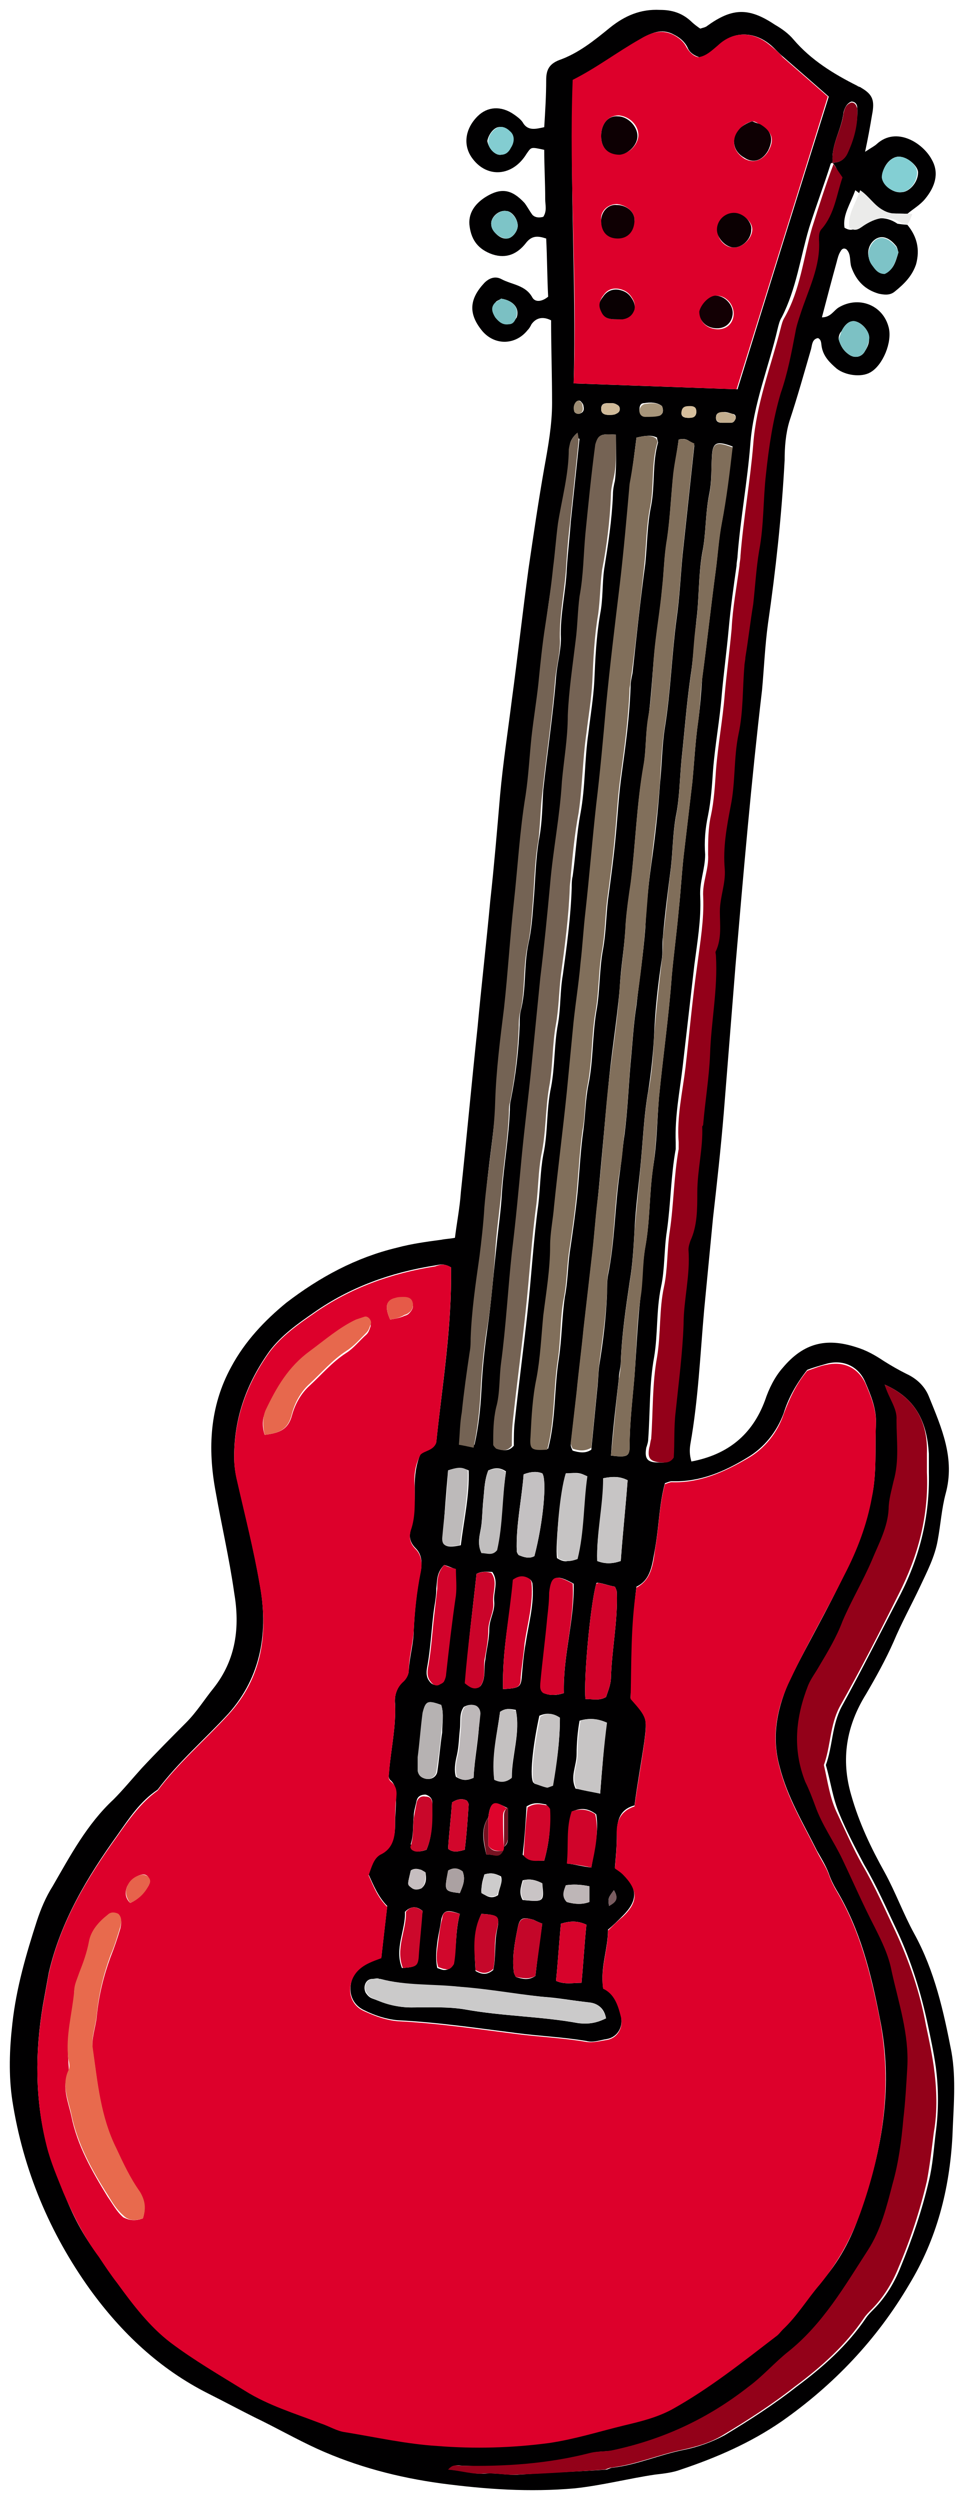 <svg xmlns="http://www.w3.org/2000/svg" xmlns:xlink="http://www.w3.org/1999/xlink" width="49.122" height="127.343" viewBox="14.918 2.847 49.122 127.343" version="1.1" xml:space="preserve">
  <defs/>
  <g>
    <title>guitar-electric1-a</title>
    <desc>Created with Sketch.</desc>
    <g id="music" stroke="none" fill-rule="evenodd">
      <g id="guitar-electric1-a" fill-rule="nonzero">
        <g id="Group">
          <path d="M 61.15 14.294 C 61.65 14.897 61.8 15.549 61.6 16.302 C 61.4 16.905 61 17.306 60.5 17.708 C 60.25 17.909 59.95 17.858 59.7 17.808 C 59 17.608 58.55 17.156 58.3 16.453 C 58.2 16.152 58.3 15.8 58.05 15.549 C 57.9 15.449 57.8 15.549 57.75 15.65 C 57.65 15.8 57.6 16.001 57.55 16.202 C 57.3 17.105 57.05 18.059 56.8 19.013 C 57.25 19.013 57.4 18.662 57.65 18.511 C 58.65 17.909 59.9 18.36 60.2 19.515 C 60.4 20.268 59.9 21.473 59.25 21.824 C 58.8 22.075 58 21.975 57.55 21.623 C 57.2 21.322 56.9 21.021 56.8 20.569 C 56.75 20.368 56.8 20.168 56.6 20.067 C 56.3 20.117 56.3 20.419 56.25 20.619 C 55.9 21.824 55.55 23.079 55.15 24.284 C 54.95 24.936 54.9 25.639 54.9 26.292 C 54.75 29.103 54.45 31.864 54.05 34.624 C 53.9 35.729 53.85 36.883 53.75 37.988 C 53.2 42.656 52.8 47.325 52.4 51.993 C 52.2 54.503 52 57.013 51.8 59.523 C 51.65 61.33 51.45 63.137 51.25 64.894 C 51.1 66.45 50.95 68.006 50.8 69.562 C 50.6 71.821 50.5 74.13 50.1 76.389 C 50.05 76.69 50.05 76.941 50.15 77.293 C 52 76.941 53.25 75.937 53.9 74.18 C 54.1 73.578 54.4 72.975 54.8 72.524 C 55.85 71.269 57 70.968 58.55 71.47 C 59.05 71.62 59.5 71.871 59.95 72.172 C 60.35 72.423 60.7 72.624 61.1 72.825 C 61.65 73.076 62.05 73.478 62.25 73.979 C 62.9 75.586 63.6 77.142 63.1 78.949 C 62.9 79.702 62.85 80.505 62.7 81.308 C 62.55 82.162 62.15 82.915 61.8 83.668 C 61.35 84.621 60.85 85.525 60.45 86.479 C 60.05 87.382 59.55 88.286 59.05 89.139 C 58.05 90.746 57.75 92.452 58.3 94.309 C 58.7 95.715 59.3 96.97 60 98.225 C 60.55 99.229 60.95 100.333 61.5 101.337 C 62.55 103.245 63 105.303 63.4 107.361 C 63.65 108.766 63.5 110.222 63.45 111.678 C 63.3 114.388 62.65 116.898 61.25 119.207 C 59.6 122.019 57.4 124.328 54.75 126.185 C 53.15 127.289 51.4 128.042 49.6 128.645 C 49.2 128.795 48.75 128.845 48.3 128.896 C 46.95 129.096 45.6 129.448 44.2 129.598 C 41.9 129.799 39.7 129.649 37.4 129.347 C 35.2 129.046 33.1 128.494 31.1 127.591 C 30 127.088 28.95 126.486 27.9 125.984 C 27.1 125.583 26.35 125.181 25.55 124.779 C 23.05 123.525 21.1 121.667 19.5 119.459 C 17.45 116.597 16.1 113.385 15.55 109.871 C 15.35 108.566 15.4 107.21 15.55 105.905 C 15.75 104.098 16.25 102.391 16.8 100.685 C 17 100.082 17.25 99.48 17.6 98.928 C 18.5 97.371 19.35 95.765 20.7 94.51 C 21.2 94.008 21.65 93.456 22.15 92.904 C 22.9 92.101 23.65 91.348 24.4 90.595 C 24.95 90.043 25.35 89.39 25.8 88.838 C 26.95 87.382 27.15 85.726 26.85 83.969 C 26.6 82.212 26.2 80.505 25.9 78.798 C 25.5 76.64 25.6 74.481 26.7 72.474 C 27.4 71.168 28.4 70.114 29.5 69.211 C 31.2 67.906 33.05 66.902 35.15 66.4 C 35.9 66.199 36.65 66.098 37.4 65.998 C 37.65 65.948 37.85 65.948 38.1 65.898 C 38.2 65.094 38.35 64.341 38.4 63.589 C 38.7 60.778 38.95 58.017 39.25 55.206 C 39.45 53.047 39.7 50.889 39.9 48.73 C 40.1 46.923 40.25 45.116 40.4 43.359 C 40.55 41.702 40.8 40.096 41 38.49 C 41.3 36.281 41.55 34.022 41.85 31.813 C 42.1 30.107 42.35 28.4 42.65 26.693 C 42.85 25.589 43.05 24.485 43.05 23.38 C 43.05 21.975 43 20.569 43 19.164 C 42.6 18.963 42.25 19.013 42 19.364 C 41.95 19.465 41.9 19.565 41.8 19.666 C 41.2 20.419 40.15 20.469 39.5 19.716 C 38.75 18.812 38.85 18.059 39.6 17.256 C 39.85 17.005 40.15 16.905 40.45 17.055 C 41 17.357 41.7 17.357 42.05 18.009 C 42.2 18.26 42.55 18.21 42.85 17.959 C 42.8 17.005 42.8 16.001 42.75 14.997 C 42.3 14.847 42 14.847 41.7 15.248 C 41.3 15.75 40.75 16.051 40 15.8 C 39.3 15.549 38.95 15.098 38.85 14.395 C 38.75 13.742 39.1 13.24 39.65 12.889 C 40.45 12.387 41 12.487 41.65 13.19 C 41.8 13.391 41.9 13.592 42.05 13.793 C 42.2 13.943 42.4 13.943 42.6 13.893 C 42.8 13.592 42.7 13.29 42.7 12.989 C 42.7 12.136 42.65 11.333 42.65 10.479 C 41.95 10.329 42 10.329 41.75 10.68 C 41.05 11.835 39.75 11.935 39 10.931 C 38.5 10.279 38.6 9.425 39.25 8.773 C 39.75 8.271 40.45 8.221 41.1 8.672 C 41.25 8.773 41.45 8.923 41.55 9.074 C 41.8 9.526 42.2 9.425 42.65 9.325 C 42.7 8.522 42.75 7.719 42.75 6.915 C 42.75 6.413 42.9 6.112 43.4 5.912 C 44.4 5.56 45.2 4.907 46 4.255 C 46.75 3.653 47.55 3.301 48.55 3.351 C 49.15 3.351 49.65 3.502 50.1 3.904 C 50.25 4.054 50.45 4.205 50.6 4.305 C 50.75 4.255 50.8 4.255 50.9 4.205 C 52.2 3.251 53.05 3.201 54.4 4.104 C 54.75 4.305 55.1 4.556 55.35 4.857 C 56.25 5.912 57.4 6.614 58.6 7.217 C 58.65 7.267 58.75 7.267 58.8 7.317 C 59.4 7.668 59.5 7.97 59.35 8.723 C 59.25 9.325 59.15 9.877 59 10.58 C 59.3 10.379 59.5 10.279 59.6 10.178 C 60.6 9.275 61.95 10.128 62.4 10.981 C 62.8 11.684 62.55 12.387 62.05 12.989 C 61.8 13.29 61.45 13.491 61.15 13.742 C 60.65 13.692 60.15 13.793 59.65 13.541 C 59.2 13.29 58.95 12.839 58.5 12.537 C 58.25 13.24 57.85 13.793 57.95 14.445 C 58.35 14.696 58.55 14.445 58.75 14.294 C 59.35 13.943 60 13.793 60.65 14.244 C 61 14.294 61.1 14.294 61.15 14.294 Z M 39.8 95.414 C 39.4 96.016 39.55 96.669 39.7 97.321 C 40.05 97.271 40.35 97.522 40.55 97.121 C 40.55 97.07 40.6 96.97 40.6 96.92 C 40.75 96.819 40.8 96.669 40.8 96.518 C 40.8 96.016 40.8 95.464 40.8 94.962 C 40.1 94.561 39.9 94.611 39.8 95.414 Z M 57.35 11.132 C 57.3 11.132 57.25 11.182 57.25 11.182 C 56.9 12.287 56.5 13.341 56.15 14.445 C 55.7 15.951 55.5 17.557 54.75 19.013 C 54.65 19.164 54.6 19.364 54.55 19.565 C 54.1 21.523 53.3 23.43 53.15 25.488 C 53 27.396 52.65 29.253 52.5 31.161 C 52.5 31.311 52.45 31.462 52.45 31.663 C 52.3 32.717 52.15 33.771 52.05 34.876 C 51.95 35.98 51.8 37.084 51.7 38.188 C 51.6 39.494 51.35 40.799 51.25 42.104 C 51.2 42.857 51.15 43.61 51 44.363 C 50.85 45.066 50.8 45.718 50.85 46.371 C 50.85 47.124 50.55 47.776 50.6 48.529 C 50.65 49.684 50.45 50.838 50.3 51.993 C 50.1 53.75 49.9 55.456 49.7 57.213 C 49.55 58.468 49.3 59.723 49.35 61.029 C 49.35 61.129 49.35 61.279 49.35 61.38 C 49.1 62.735 49.1 64.141 48.9 65.546 C 48.75 66.5 48.8 67.504 48.6 68.407 C 48.35 69.612 48.45 70.767 48.25 71.972 C 48 73.327 48.05 74.732 47.95 76.138 C 47.95 76.288 47.9 76.439 47.85 76.59 C 47.75 77.142 47.9 77.343 48.45 77.343 C 48.7 77.343 48.95 77.393 49.1 77.092 C 49.15 76.339 49.1 75.536 49.2 74.732 C 49.4 73.277 49.6 71.821 49.6 70.315 C 49.6 69.01 49.95 67.755 49.85 66.5 C 49.85 66.349 49.9 66.199 49.95 66.048 C 50.3 65.245 50.3 64.392 50.3 63.589 C 50.3 62.484 50.65 61.38 50.55 60.225 C 50.55 60.175 50.6 60.125 50.6 60.125 C 50.75 58.92 50.95 57.766 50.95 56.561 C 51 54.854 51.35 53.198 51.25 51.541 C 51.25 51.441 51.25 51.391 51.25 51.29 C 51.5 50.638 51.45 49.935 51.45 49.282 C 51.4 48.529 51.75 47.877 51.7 47.124 C 51.6 46.019 51.8 44.965 52 43.911 C 52.2 42.706 52.1 41.451 52.4 40.247 C 52.65 39.142 52.6 37.938 52.7 36.783 C 52.7 36.632 52.75 36.482 52.75 36.331 C 52.9 35.428 53 34.524 53.15 33.621 C 53.3 32.717 53.3 31.763 53.45 30.91 C 53.7 29.605 53.65 28.3 53.8 26.994 C 53.95 25.589 54.15 24.234 54.55 22.878 C 54.85 21.874 55.1 20.82 55.3 19.766 C 55.35 19.465 55.45 19.164 55.55 18.863 C 56 17.608 56.6 16.453 56.5 15.047 C 56.5 14.847 56.5 14.646 56.65 14.495 C 57.3 13.742 57.35 12.738 57.7 11.885 C 57.65 11.584 57.5 11.333 57.35 11.132 C 57.7 11.132 57.95 10.981 58.1 10.63 C 58.4 9.877 58.65 9.174 58.6 8.321 C 58.6 8.17 58.5 8.02 58.3 8.02 C 58.05 8.12 57.95 8.371 57.9 8.572 C 57.8 9.476 57.25 10.229 57.35 11.132 Z M 37.9 67.404 C 37.55 67.203 37.35 67.253 37.1 67.303 C 34.85 67.654 32.75 68.407 30.9 69.713 C 30.1 70.265 29.25 70.867 28.65 71.67 C 27.5 73.277 26.85 75.034 26.85 77.041 C 26.85 77.443 26.9 77.845 27 78.246 C 27.4 80.003 27.85 81.76 28.15 83.517 C 28.6 85.927 28.25 88.236 26.55 90.143 C 25.35 91.448 24 92.603 22.95 94.008 C 22.05 94.611 21.5 95.464 20.9 96.317 C 19.35 98.476 18 100.735 17.4 103.345 C 17.3 103.897 17.2 104.449 17.1 105.002 C 16.7 107.411 16.7 109.77 17.3 112.13 C 17.5 112.933 17.85 113.736 18.15 114.489 C 18.6 115.644 19.15 116.748 19.95 117.752 C 20.3 118.204 20.6 118.655 20.9 119.107 C 21.7 120.212 22.55 121.316 23.6 122.119 C 24.8 123.022 26.1 123.775 27.4 124.579 C 28.6 125.332 29.95 125.733 31.25 126.235 C 31.65 126.386 32.05 126.637 32.5 126.687 C 34.05 126.938 35.65 127.289 37.2 127.39 C 39.1 127.54 41 127.49 42.9 127.239 C 44.2 127.088 45.45 126.687 46.75 126.336 C 47.55 126.135 48.4 125.934 49.15 125.532 C 51.05 124.528 52.75 123.123 54.45 121.818 C 54.6 121.717 54.7 121.567 54.8 121.466 C 55.55 120.764 56.05 119.91 56.7 119.157 C 57.65 118.103 58.3 116.898 58.75 115.543 C 59.9 112.33 60.45 109.017 59.75 105.654 C 59.3 103.345 58.75 101.136 57.55 99.129 C 57.4 98.877 57.25 98.576 57.15 98.275 C 57 97.874 56.75 97.472 56.55 97.121 C 55.85 95.715 55.05 94.41 54.65 92.854 C 54.2 91.247 54.55 89.742 55.2 88.336 C 56.1 86.529 57.1 84.822 57.95 83.015 C 58.55 81.76 59.05 80.455 59.35 79.049 C 59.6 77.845 59.5 76.64 59.55 75.435 C 59.6 74.632 59.3 73.929 59 73.227 C 58.65 72.423 57.85 72.072 57 72.323 C 56.65 72.423 56.3 72.524 56.05 72.624 C 55.5 73.327 55.1 74.03 54.85 74.833 C 54.5 75.787 53.85 76.59 53 77.092 C 51.85 77.794 50.6 78.347 49.15 78.296 C 49.05 78.296 48.95 78.347 48.8 78.397 C 48.5 79.501 48.5 80.606 48.3 81.71 C 48.15 82.513 48.1 83.316 47.35 83.668 C 47.1 85.625 47.15 87.483 47.05 89.34 C 47.9 90.294 47.9 90.344 47.75 91.549 C 47.6 92.603 47.4 93.657 47.25 94.811 C 46.5 95.012 46.35 95.564 46.35 96.317 C 46.35 96.87 46.3 97.422 46.25 97.974 C 46.4 98.074 46.55 98.175 46.65 98.275 C 47.45 99.078 47.4 99.681 46.65 100.434 C 46.4 100.685 46.15 100.936 45.9 101.136 C 45.9 102.14 45.5 103.044 45.65 104.098 C 46.25 104.349 46.4 104.901 46.55 105.504 C 46.7 106.056 46.4 106.608 45.85 106.708 C 45.5 106.758 45.15 106.909 44.8 106.809 C 43.6 106.608 42.4 106.558 41.25 106.407 C 39.25 106.156 37.25 105.855 35.2 105.754 C 34.6 105.704 34 105.504 33.5 105.253 C 32.7 104.901 32.55 103.947 33.1 103.245 C 33.45 102.843 33.95 102.692 34.35 102.542 C 34.45 101.638 34.55 100.785 34.65 99.932 C 34.2 99.48 33.95 98.877 33.7 98.325 C 33.85 97.874 33.95 97.422 34.3 97.271 C 34.95 96.92 35.05 96.368 35.05 95.765 C 35.05 95.313 35.1 94.862 35.1 94.46 C 35.1 94.109 35.1 93.808 34.85 93.556 C 34.65 93.406 34.75 93.205 34.75 93.004 C 34.85 91.9 35.1 90.796 35.05 89.641 C 35 89.189 35.15 88.788 35.5 88.436 C 35.65 88.286 35.75 88.135 35.75 87.884 C 35.8 87.181 36 86.529 36 85.876 C 36.05 84.872 36.15 83.868 36.35 82.915 C 36.45 82.413 36.4 82.011 36.1 81.71 C 35.8 81.409 35.75 81.108 35.85 80.756 C 36.05 80.053 36.05 79.351 36.05 78.598 C 36.05 78.046 36.1 77.493 36.35 76.891 C 36.55 76.64 37 76.64 37.15 76.288 C 37.45 73.427 37.95 70.466 37.9 67.404 Z M 44.15 22.376 C 47 22.477 49.7 22.577 52.5 22.677 C 54.05 17.658 55.6 12.688 57.15 7.769 C 56.35 7.066 55.6 6.413 54.85 5.761 C 54.6 5.56 54.4 5.309 54.15 5.108 C 53.35 4.456 52.3 4.405 51.55 5.159 C 51.25 5.46 50.95 5.711 50.55 5.761 C 50.25 5.66 50.05 5.51 49.95 5.259 C 49.8 4.958 49.55 4.757 49.25 4.606 C 48.6 4.255 48.05 4.556 47.55 4.857 C 46.45 5.51 45.35 6.313 44.15 6.915 C 43.9 12.036 44.3 17.105 44.15 22.376 Z M 60 73.377 C 60.25 74.08 60.7 74.582 60.7 75.184 C 60.75 76.238 60.85 77.242 60.55 78.296 C 60.4 78.748 60.3 79.25 60.3 79.702 C 60.25 80.656 59.85 81.459 59.45 82.312 C 59 83.366 58.4 84.37 57.95 85.424 C 57.6 86.228 57.2 87.031 56.75 87.734 C 56.55 88.035 56.35 88.336 56.2 88.687 C 55.6 90.294 55.4 91.95 56.05 93.607 C 56.2 94.008 56.4 94.41 56.55 94.811 C 56.9 95.815 57.5 96.669 57.95 97.572 C 58.5 98.727 59 99.881 59.6 101.036 C 59.95 101.739 60.25 102.492 60.45 103.245 C 60.8 104.901 61.35 106.457 61.25 108.164 C 61.2 109.017 61.15 109.921 61.05 110.774 C 60.95 111.879 60.75 112.983 60.5 114.087 C 60.2 115.242 59.9 116.447 59.25 117.451 C 58.05 119.308 56.95 121.165 55.2 122.621 C 54.5 123.223 53.85 123.876 53.15 124.428 C 51.1 125.984 48.8 127.088 46.3 127.641 C 45.9 127.741 45.5 127.691 45.1 127.791 C 42.95 128.394 40.75 128.544 38.5 128.444 C 38.3 128.444 38.05 128.344 37.85 128.645 C 38.5 128.695 39.1 128.896 39.65 128.845 C 40.25 128.795 40.8 128.946 41.4 128.896 C 42.85 128.795 44.35 128.745 45.8 128.645 C 45.9 128.645 46 128.544 46.15 128.544 C 47.4 128.394 48.5 127.892 49.75 127.641 C 50.5 127.49 51.2 127.239 51.85 126.888 C 53.1 126.135 54.35 125.332 55.5 124.428 C 56.85 123.424 58.1 122.32 59.05 120.914 C 59.15 120.764 59.3 120.613 59.45 120.463 C 60.05 119.86 60.5 119.107 60.8 118.354 C 61.4 116.898 61.9 115.443 62.25 113.937 C 62.45 113.134 62.5 112.28 62.6 111.477 C 62.75 110.373 62.75 109.218 62.6 108.114 C 62.5 107.411 62.35 106.708 62.2 106.005 C 61.85 104.349 61.35 102.743 60.65 101.237 C 60.1 100.082 59.6 98.928 58.95 97.823 C 58.5 96.97 58.05 96.117 57.7 95.263 C 57.35 94.46 57.25 93.607 57 92.753 C 57.35 91.8 57.3 90.746 57.8 89.792 C 58.85 87.884 59.8 85.977 60.8 84.069 C 61.8 82.112 62.3 80.053 62.25 77.845 C 62.25 77.543 62.25 77.192 62.25 76.891 C 62.15 75.285 61.6 74.08 60 73.377 Z M 47.35 25.137 C 47.25 25.94 47.15 26.693 47.05 27.446 C 46.85 29.153 46.75 30.86 46.55 32.566 C 46.35 34.624 46.05 36.683 45.85 38.741 C 45.7 40.397 45.5 42.104 45.35 43.761 C 45.15 45.568 45.05 47.425 44.8 49.232 C 44.7 50.085 44.65 50.989 44.55 51.842 C 44.45 52.997 44.25 54.151 44.15 55.306 C 44.05 56.36 43.95 57.364 43.85 58.418 C 43.65 60.376 43.4 62.283 43.2 64.241 C 43.1 64.894 43 65.596 43 66.249 C 42.95 67.454 42.8 68.659 42.65 69.813 C 42.55 70.867 42.5 71.972 42.3 73.026 C 42.1 73.979 42.1 75.034 42 75.987 C 41.95 76.64 42.05 76.74 42.85 76.64 C 43.25 75.134 43.15 73.578 43.4 72.022 C 43.55 71.018 43.55 69.964 43.7 68.909 C 43.85 68.156 43.85 67.404 43.95 66.651 C 44.1 65.647 44.25 64.593 44.35 63.589 C 44.45 62.534 44.5 61.43 44.65 60.376 C 44.75 59.623 44.75 58.87 44.9 58.117 C 45.15 56.912 45.1 55.657 45.3 54.402 C 45.5 53.348 45.45 52.244 45.65 51.19 C 45.8 50.336 45.8 49.533 45.9 48.68 C 46.05 47.575 46.2 46.471 46.3 45.367 C 46.4 44.313 46.45 43.309 46.6 42.255 C 46.8 40.799 47 39.343 47.05 37.837 C 47.05 37.586 47.1 37.385 47.15 37.134 C 47.35 35.277 47.55 33.42 47.8 31.562 C 47.9 30.558 47.9 29.555 48.1 28.601 C 48.3 27.547 48.15 26.442 48.45 25.388 C 48.45 25.338 48.4 25.238 48.4 25.137 C 48.1 24.987 47.8 25.037 47.35 25.137 Z M 49.5 25.238 C 49.4 25.94 49.3 26.643 49.2 27.296 C 49.1 28.35 49.05 29.354 48.9 30.408 C 48.75 31.261 48.75 32.064 48.65 32.918 C 48.55 34.022 48.35 35.127 48.25 36.231 C 48.15 37.285 48.1 38.389 47.95 39.444 C 47.8 40.297 47.85 41.1 47.7 41.953 C 47.35 43.911 47.3 45.919 47.05 47.927 C 46.95 48.579 46.85 49.282 46.8 49.935 C 46.75 51.039 46.55 52.093 46.5 53.147 C 46.35 54.904 46.05 56.611 45.9 58.368 C 45.7 60.326 45.55 62.283 45.35 64.191 C 45.25 65.044 45.2 65.847 45.1 66.701 C 44.95 68.006 44.8 69.311 44.65 70.616 C 44.55 71.67 44.4 72.775 44.3 73.829 C 44.2 74.682 44.1 75.586 44 76.439 C 44 76.54 44.05 76.64 44.1 76.74 C 44.45 76.841 44.75 76.891 45.05 76.69 C 45.15 75.686 45.25 74.632 45.35 73.628 C 45.4 73.227 45.4 72.825 45.45 72.423 C 45.65 71.219 45.8 69.964 45.85 68.759 C 45.85 68.458 45.85 68.106 45.9 67.805 C 46.25 66.098 46.25 64.291 46.5 62.585 C 46.6 61.932 46.65 61.229 46.75 60.577 C 46.9 59.372 46.95 58.167 47.05 57.013 C 47.15 56.009 47.2 55.005 47.35 54.051 C 47.5 52.746 47.7 51.441 47.8 50.136 C 47.85 49.081 47.95 47.977 48.1 46.923 C 48.3 45.517 48.45 44.162 48.55 42.757 C 48.65 41.803 48.65 40.849 48.8 39.895 C 49.1 38.038 49.15 36.181 49.4 34.323 C 49.55 33.269 49.6 32.165 49.7 31.111 C 49.9 29.253 50.1 27.396 50.3 25.539 C 50.05 25.288 49.85 25.137 49.5 25.238 Z M 46.3 24.987 C 45.5 24.936 45.4 24.987 45.35 25.488 C 45.2 26.994 45 28.5 44.85 30.006 C 44.75 31.061 44.75 32.165 44.55 33.219 C 44.4 33.972 44.45 34.725 44.35 35.478 C 44.15 36.733 43.95 37.988 43.95 39.293 C 43.9 40.397 43.7 41.502 43.65 42.656 C 43.55 44.413 43.2 46.12 43.05 47.877 C 42.9 49.483 42.75 51.039 42.55 52.645 C 42.4 54.151 42.25 55.657 42.1 57.163 C 41.95 58.719 41.75 60.276 41.6 61.781 C 41.45 63.388 41.3 65.044 41.1 66.651 C 40.9 68.508 40.8 70.415 40.55 72.273 C 40.45 73.026 40.5 73.779 40.3 74.532 C 40.15 75.184 40.15 75.787 40.15 76.439 C 40.15 76.489 40.25 76.59 40.3 76.64 C 40.55 76.74 40.85 76.79 41.1 76.489 C 41.1 76.088 41.1 75.636 41.15 75.234 C 41.35 73.377 41.6 71.52 41.8 69.662 C 42 67.855 42.1 65.998 42.35 64.191 C 42.45 63.337 42.45 62.484 42.6 61.681 C 42.85 60.526 42.75 59.372 43 58.217 C 43.2 57.163 43.15 56.059 43.35 55.005 C 43.5 54.151 43.45 53.348 43.6 52.495 C 43.8 51.039 44 49.583 44.05 48.078 C 44.05 47.877 44.05 47.676 44.1 47.475 C 44.25 46.421 44.3 45.317 44.5 44.263 C 44.75 42.907 44.7 41.552 44.9 40.196 C 45 39.343 45.15 38.44 45.2 37.586 C 45.25 36.432 45.3 35.277 45.5 34.123 C 45.65 33.37 45.6 32.617 45.7 31.864 C 45.9 30.609 46.1 29.354 46.15 28.049 C 46.15 27.798 46.2 27.547 46.25 27.346 C 46.35 26.593 46.3 25.84 46.3 24.987 Z M 44.35 24.886 C 44.05 25.137 43.95 25.388 43.95 25.589 C 43.95 26.894 43.6 28.099 43.4 29.354 C 43.3 30.107 43.2 30.86 43.15 31.613 C 43.05 32.617 42.85 33.57 42.75 34.574 C 42.6 35.578 42.5 36.532 42.4 37.536 C 42.3 38.44 42.15 39.343 42.05 40.247 C 41.95 41.251 41.95 42.255 41.75 43.208 C 41.45 45.015 41.35 46.873 41.15 48.68 C 40.95 50.487 40.85 52.244 40.65 54.051 C 40.45 55.657 40.25 57.213 40.2 58.82 C 40.1 60.627 39.75 62.384 39.65 64.191 C 39.6 65.044 39.5 65.847 39.4 66.701 C 39.2 68.106 39 69.462 38.95 70.867 C 38.95 71.118 38.95 71.369 38.9 71.57 C 38.75 72.574 38.6 73.628 38.5 74.632 C 38.45 75.184 38.4 75.736 38.35 76.288 C 38.65 76.339 38.85 76.389 39.1 76.439 C 39.3 75.536 39.4 74.632 39.45 73.678 C 39.5 72.624 39.6 71.62 39.75 70.566 C 39.95 69.211 40.05 67.855 40.2 66.5 C 40.3 65.496 40.45 64.492 40.5 63.538 C 40.6 62.133 40.85 60.778 40.9 59.372 C 40.9 59.221 40.9 59.071 40.95 58.87 C 41.2 57.615 41.35 56.36 41.4 55.055 C 41.4 54.804 41.4 54.553 41.45 54.352 C 41.75 53.198 41.6 52.043 41.85 50.889 C 42 50.236 42.05 49.533 42.1 48.881 C 42.2 47.776 42.2 46.622 42.4 45.517 C 42.55 44.714 42.55 43.911 42.6 43.108 C 42.8 41.2 43.1 39.293 43.25 37.385 C 43.3 36.683 43.5 36.03 43.5 35.377 C 43.45 34.173 43.75 33.018 43.8 31.813 C 43.85 31.01 43.95 30.207 44 29.454 C 44.15 28.049 44.3 26.593 44.45 25.187 C 44.4 25.238 44.35 25.087 44.35 24.886 Z M 46.05 76.991 C 46.85 77.092 47 77.041 47 76.54 C 47 75.335 47.15 74.13 47.25 72.925 C 47.35 71.62 47.4 70.265 47.55 68.96 C 47.65 68.106 47.65 67.203 47.8 66.349 C 48.05 64.994 48 63.639 48.2 62.283 C 48.4 61.079 48.4 59.874 48.5 58.719 C 48.7 56.661 49 54.603 49.15 52.545 C 49.25 51.441 49.4 50.336 49.5 49.232 C 49.6 48.328 49.65 47.425 49.75 46.471 C 49.9 45.216 50.05 43.911 50.2 42.656 C 50.3 41.602 50.35 40.598 50.5 39.544 C 50.6 38.841 50.65 38.088 50.7 37.385 C 50.95 35.528 51.15 33.671 51.4 31.813 C 51.5 31.01 51.55 30.207 51.7 29.454 C 51.95 28.149 52.05 26.844 52.25 25.589 C 51.45 25.288 51.25 25.388 51.2 25.991 C 51.15 26.693 51.2 27.346 51.05 28.049 C 50.85 29.053 50.9 30.056 50.7 31.01 C 50.5 32.165 50.55 33.319 50.4 34.474 C 50.3 35.428 50.25 36.381 50.1 37.335 C 49.9 38.741 49.8 40.096 49.65 41.502 C 49.55 42.505 49.55 43.51 49.35 44.463 C 49.2 45.317 49.2 46.22 49.1 47.074 C 48.95 48.228 48.8 49.383 48.7 50.537 C 48.65 50.889 48.7 51.24 48.65 51.642 C 48.45 52.947 48.3 54.252 48.25 55.557 C 48.2 56.511 48.1 57.464 47.95 58.418 C 47.75 59.523 47.7 60.627 47.6 61.731 C 47.5 62.986 47.3 64.291 47.25 65.546 C 47.2 66.4 47.15 67.303 47 68.156 C 46.8 69.512 46.6 70.867 46.55 72.222 C 46.55 72.524 46.45 72.775 46.45 73.076 C 46.3 74.381 46.15 75.636 46.05 76.991 Z M 45.8 105.654 C 45.7 105.102 45.35 104.901 44.95 104.851 C 44.1 104.751 43.3 104.6 42.45 104.55 C 41.05 104.399 39.7 104.198 38.3 104.048 C 36.95 103.947 35.6 103.998 34.25 103.646 C 34.15 103.596 34 103.646 33.9 103.646 C 33.55 103.646 33.4 104.048 33.55 104.349 C 33.65 104.5 33.75 104.6 33.9 104.65 C 34.55 104.901 35.2 105.102 35.85 105.102 C 36.75 105.102 37.7 105.052 38.6 105.202 C 40.55 105.554 42.5 105.554 44.4 105.905 C 44.9 105.955 45.3 105.905 45.8 105.654 Z M 44.75 89.39 C 45.15 89.39 45.45 89.49 45.8 89.29 C 45.9 88.989 46.05 88.637 46.05 88.286 C 46.1 86.83 46.4 85.424 46.35 83.969 C 46.35 83.868 46.3 83.768 46.25 83.668 C 45.95 83.617 45.7 83.517 45.4 83.467 C 45.35 83.467 45.3 83.467 45.3 83.517 C 45 84.571 44.65 88.386 44.75 89.39 Z M 43.65 89.089 C 43.6 87.181 44.2 85.374 44.15 83.517 C 43.25 83.015 43.05 83.115 42.95 83.969 C 42.9 84.421 42.85 84.822 42.85 85.274 C 42.75 86.378 42.6 87.483 42.5 88.587 C 42.5 88.737 42.45 88.888 42.65 89.089 C 42.85 89.189 43.2 89.24 43.65 89.089 Z M 40.55 88.888 C 41.35 88.838 41.45 88.788 41.5 88.336 C 41.55 87.734 41.6 87.131 41.7 86.579 C 41.85 85.575 42.15 84.571 42.05 83.517 C 42.05 83.467 42 83.366 41.95 83.316 C 41.7 83.166 41.45 83.115 41.1 83.366 C 40.9 85.073 40.5 86.93 40.55 88.888 Z M 37.55 82.563 C 37.15 82.965 37.2 83.366 37.15 83.768 C 37.15 84.22 37.05 84.621 37 85.073 C 36.9 85.927 36.85 86.83 36.7 87.683 C 36.65 87.934 36.6 88.236 36.8 88.487 C 36.9 88.637 37.05 88.687 37.2 88.687 C 37.3 88.687 37.4 88.587 37.5 88.487 C 37.55 88.386 37.6 88.286 37.6 88.135 C 37.75 86.78 37.9 85.475 38.1 84.119 C 38.15 83.718 38.1 83.266 38.1 82.764 C 37.95 82.714 37.75 82.613 37.55 82.563 Z M 39.2 83.015 C 39 84.872 38.75 86.73 38.65 88.537 C 38.9 88.737 39.1 88.888 39.4 88.737 C 39.7 88.336 39.55 87.834 39.65 87.382 C 39.7 86.88 39.85 86.378 39.85 85.826 C 39.85 85.324 40.15 84.922 40.1 84.421 C 40.05 83.919 40.35 83.417 40 82.915 C 39.7 82.915 39.5 82.864 39.2 83.015 Z M 43.75 77.895 C 43.5 78.748 43.2 81.509 43.3 82.212 C 43.45 82.312 43.65 82.413 43.85 82.362 C 44 82.362 44.15 82.312 44.3 82.262 C 44.65 80.856 44.6 79.401 44.8 78.046 C 44.45 77.794 44.1 77.895 43.75 77.895 Z M 46.55 82.362 C 46.65 80.957 46.8 79.602 46.9 78.246 C 46.5 78.046 46.15 78.046 45.65 78.146 C 45.7 79.551 45.3 80.957 45.35 82.362 C 45.75 82.513 46.1 82.513 46.55 82.362 Z M 45.5 94.209 C 45.6 92.904 45.7 91.749 45.8 90.595 C 45.35 90.394 44.95 90.344 44.45 90.495 C 44.35 91.047 44.3 91.649 44.3 92.201 C 44.3 92.804 43.95 93.356 44.25 93.958 C 44.65 94.008 45 94.109 45.5 94.209 Z M 41.6 77.945 C 41.5 79.25 41.2 80.555 41.25 81.861 C 41.25 81.911 41.3 82.011 41.35 82.061 C 41.6 82.162 41.85 82.262 42.15 82.112 C 42.6 80.405 42.8 78.246 42.55 77.895 C 42.3 77.794 42 77.794 41.6 77.945 Z M 39.8 77.744 C 39.6 78.246 39.6 78.748 39.55 79.2 C 39.5 79.652 39.5 80.053 39.45 80.505 C 39.4 80.957 39.2 81.409 39.45 81.911 C 39.75 81.911 40 82.061 40.25 81.76 C 40.5 80.455 40.5 79.1 40.7 77.794 C 40.4 77.594 40.15 77.594 39.8 77.744 Z M 43.45 90.344 C 43.05 90.093 42.75 90.093 42.4 90.243 C 42.05 91.85 41.9 93.406 42.1 93.657 C 42.3 93.707 42.55 93.808 42.75 93.858 C 42.8 93.858 42.9 93.808 43.05 93.757 C 43.3 92.653 43.45 91.498 43.45 90.344 Z M 37.75 77.744 C 37.65 78.899 37.55 80.053 37.5 81.208 C 37.45 81.609 37.7 81.71 38.4 81.559 C 38.55 80.304 38.85 78.999 38.8 77.744 C 38.45 77.594 38.2 77.594 37.75 77.744 Z M 43.5 100.835 C 43.4 101.839 43.35 102.793 43.25 103.747 C 43.7 103.947 44.1 103.847 44.55 103.847 C 44.65 102.793 44.7 101.839 44.8 100.885 C 44.35 100.685 44 100.685 43.5 100.835 Z M 45.05 97.974 C 45.2 97.02 45.45 96.117 45.3 95.263 C 44.9 94.962 44.55 94.912 44.1 95.113 C 43.8 95.966 43.95 96.87 43.85 97.773 C 44.25 97.823 44.6 97.924 45.05 97.974 Z M 37.4 89.691 C 36.7 89.44 36.6 89.49 36.5 90.093 C 36.4 90.846 36.3 91.599 36.25 92.352 C 36.25 92.603 36.2 92.804 36.25 93.055 C 36.25 93.305 36.45 93.406 36.65 93.456 C 36.9 93.506 37.15 93.356 37.2 93.105 C 37.3 92.452 37.35 91.749 37.45 91.097 C 37.45 90.645 37.55 90.143 37.4 89.691 Z M 42.55 100.835 C 42.3 100.735 42.2 100.685 42.1 100.634 C 41.55 100.484 41.4 100.534 41.3 101.036 C 41.15 101.789 41 102.542 41.1 103.295 C 41.1 103.345 41.15 103.445 41.2 103.546 C 41.5 103.646 41.85 103.747 42.2 103.496 C 42.3 102.642 42.4 101.789 42.55 100.835 Z M 40.4 90.043 C 40.25 91.147 40 92.302 40.1 93.456 C 40.45 93.607 40.7 93.657 41 93.356 C 41 92.251 41.45 91.097 41.2 89.942 C 40.9 89.892 40.7 89.842 40.4 90.043 Z M 39.05 93.406 C 39.1 92.352 39.35 91.298 39.35 90.143 C 39.35 89.993 39.3 89.792 39.15 89.742 C 38.95 89.641 38.75 89.691 38.55 89.792 C 38.3 90.143 38.4 90.545 38.35 90.946 C 38.3 91.398 38.3 91.8 38.2 92.251 C 38.1 92.653 38.05 93.055 38.15 93.356 C 38.5 93.556 38.7 93.556 39.05 93.406 Z M 42.65 97.623 C 42.9 96.719 43 95.866 42.9 94.962 C 42.9 94.912 42.8 94.862 42.75 94.761 C 42.45 94.711 42.15 94.611 41.75 94.862 C 41.7 95.665 41.65 96.518 41.55 97.321 C 41.9 97.673 42.25 97.623 42.65 97.623 Z M 39.45 100.333 C 39 101.287 39.1 102.291 39.15 103.245 C 39.5 103.445 39.75 103.445 40.05 103.195 C 40.2 102.542 40.1 101.839 40.25 101.136 C 40.4 100.484 40.3 100.383 39.45 100.333 Z M 36.45 100.183 C 36.2 99.982 35.9 99.881 35.55 100.233 C 35.6 101.136 35 102.09 35.4 103.094 C 36.1 103.044 36.15 102.994 36.2 102.592 C 36.3 101.789 36.35 100.986 36.45 100.183 Z M 36.65 97.07 C 37 96.267 36.9 95.464 36.95 94.661 C 36.95 94.46 36.8 94.309 36.6 94.259 C 36.35 94.259 36.2 94.36 36.15 94.561 C 36.1 94.811 36 95.113 36 95.364 C 35.95 95.815 36 96.317 35.85 96.769 C 35.85 96.819 35.9 96.92 35.9 96.97 C 36.1 97.221 36.35 97.171 36.65 97.07 Z M 38.35 100.333 C 37.65 100.082 37.5 100.183 37.4 100.634 C 37.35 101.036 37.25 101.387 37.2 101.789 C 37.15 102.191 37.1 102.642 37.2 103.094 C 37.35 103.144 37.45 103.195 37.55 103.195 C 37.7 103.195 37.85 103.144 38 102.944 C 38.2 102.14 38.1 101.287 38.35 100.333 Z M 60.65 10.831 C 60.25 10.881 59.85 11.383 59.9 11.885 C 59.95 12.287 60.4 12.688 60.85 12.638 C 61.25 12.638 61.7 12.136 61.7 11.634 C 61.7 11.283 61.1 10.781 60.65 10.831 Z M 38.6 97.07 C 38.7 96.267 38.75 95.514 38.8 94.761 C 38.8 94.711 38.75 94.611 38.7 94.561 C 38.5 94.46 38.25 94.46 37.95 94.661 C 37.9 95.414 37.8 96.217 37.75 97.02 C 38 97.221 38.25 97.171 38.6 97.07 Z M 57.65 20.117 C 57.75 20.469 57.9 20.72 58.2 20.921 C 58.5 21.121 58.85 21.021 59 20.72 C 59.1 20.569 59.2 20.368 59.2 20.168 C 59.25 19.766 58.9 19.314 58.5 19.214 C 58.25 19.164 58 19.314 57.8 19.716 C 57.7 19.816 57.65 19.967 57.65 20.117 Z M 60.7 15.7 C 60.65 15.549 60.65 15.499 60.6 15.399 C 60.25 14.947 59.85 14.796 59.5 15.047 C 59.1 15.349 59.05 15.901 59.35 16.302 C 59.5 16.503 59.65 16.754 60 16.754 C 60.45 16.604 60.55 16.202 60.7 15.7 Z M 41.3 14.345 C 41.3 13.993 41 13.592 40.7 13.592 C 40.3 13.541 39.9 13.943 39.95 14.294 C 40 14.646 40.4 15.047 40.75 14.997 C 41 14.997 41.3 14.646 41.3 14.345 Z M 40.45 10.73 C 40.65 10.68 40.8 10.58 40.9 10.379 C 41.1 10.028 41.1 9.726 40.85 9.526 C 40.7 9.375 40.55 9.275 40.3 9.325 C 40.05 9.375 39.8 9.726 39.75 10.028 C 39.8 10.379 40.15 10.781 40.45 10.73 Z M 42.55 98.777 C 42.25 98.626 41.95 98.526 41.55 98.626 C 41.45 98.978 41.35 99.279 41.55 99.63 C 42.65 99.731 42.65 99.731 42.55 98.777 Z M 40.45 18.059 C 40.4 18.11 40.25 18.16 40.2 18.21 C 40 18.461 40.05 18.712 40.2 18.963 C 40.35 19.214 40.6 19.364 40.9 19.314 C 41.05 19.314 41.15 19.164 41.25 19.013 C 41.4 18.561 41.1 18.16 40.45 18.059 Z M 44.95 98.928 C 44.45 98.827 44.1 98.827 43.75 98.877 C 43.65 99.229 43.55 99.48 43.8 99.731 C 44.15 99.831 44.55 99.881 44.95 99.731 C 44.95 99.48 44.95 99.279 44.95 98.928 Z M 39.6 98.325 C 39.5 98.677 39.4 98.978 39.5 99.279 C 39.75 99.48 40 99.58 40.3 99.379 C 40.35 99.028 40.55 98.727 40.45 98.426 C 40.15 98.275 39.95 98.225 39.6 98.325 Z M 38.35 99.279 C 38.5 98.877 38.65 98.576 38.5 98.225 C 38.3 98.024 38.05 98.024 37.75 98.175 C 37.55 99.179 37.55 99.179 38.35 99.279 Z M 48.65 23.531 C 48.4 23.33 48.05 23.33 47.75 23.38 C 47.55 23.38 47.5 23.531 47.5 23.732 C 47.5 23.882 47.6 24.033 47.8 24.033 C 48.05 24.033 48.3 24.083 48.5 23.983 C 48.7 23.983 48.75 23.782 48.65 23.531 Z M 36.6 98.225 C 36.5 98.175 36.4 98.074 36.3 98.074 C 36.15 98.024 36 98.024 35.85 98.124 C 35.7 98.827 35.65 98.827 35.85 98.978 C 36 99.078 36.2 99.129 36.4 99.028 C 36.65 98.827 36.65 98.526 36.6 98.225 Z M 51.8 23.832 C 51.6 23.882 51.4 23.832 51.4 24.133 C 51.4 24.334 51.55 24.384 51.7 24.384 C 51.85 24.384 52 24.384 52.15 24.384 C 52.3 24.384 52.35 24.284 52.4 24.183 C 52.45 24.033 52.35 23.932 52.25 23.932 C 52.1 23.882 51.95 23.832 51.8 23.832 Z M 46 23.38 C 45.75 23.38 45.55 23.38 45.55 23.681 C 45.55 23.932 45.75 23.983 45.95 23.983 C 46.05 23.983 46.2 23.983 46.3 23.932 C 46.4 23.882 46.5 23.832 46.5 23.681 C 46.5 23.531 46.4 23.481 46.3 23.43 C 46.2 23.38 46.1 23.38 46 23.38 Z M 50 24.133 C 50.2 24.133 50.4 24.083 50.4 23.832 C 50.4 23.631 50.25 23.581 50.1 23.581 C 49.9 23.531 49.7 23.581 49.65 23.832 C 49.6 24.083 49.8 24.133 50 24.133 Z M 44.4 23.932 C 44.65 23.882 44.7 23.732 44.65 23.531 C 44.65 23.43 44.55 23.33 44.5 23.28 C 44.35 23.179 44.2 23.38 44.2 23.631 C 44.15 23.782 44.15 23.882 44.4 23.932 Z M 45.95 99.932 C 46.3 99.731 46.45 99.53 46.2 99.129 C 45.9 99.53 45.9 99.53 45.95 99.932 Z " id="Shape" fill="#010001" stroke-width="1"/>
          <path d="M 61.15 14.294 C 61.05 14.294 61 14.244 60.9 14.244 C 60.25 13.793 59.65 13.893 59 14.294 C 58.75 14.445 58.55 14.696 58.2 14.445 C 58.1 13.793 58.5 13.24 58.75 12.537 C 59.2 12.839 59.45 13.29 59.9 13.541 C 60.4 13.843 60.9 13.692 61.4 13.742 C 61.35 13.943 61.25 14.144 61.15 14.294 Z " id="Shape" fill="#EBEBEA" stroke-width="1"/>
          <path d="M 37.9 67.404 C 37.95 70.415 37.45 73.377 37.15 76.339 C 37 76.74 36.55 76.74 36.35 76.941 C 36.05 77.493 36 78.046 36.05 78.648 C 36.05 79.351 36.1 80.104 35.85 80.806 C 35.75 81.158 35.8 81.459 36.1 81.76 C 36.4 82.061 36.45 82.513 36.35 82.965 C 36.15 83.969 36.05 84.973 36 85.927 C 35.95 86.629 35.75 87.282 35.75 87.934 C 35.75 88.135 35.65 88.336 35.5 88.487 C 35.15 88.788 35 89.189 35.05 89.691 C 35.1 90.796 34.85 91.9 34.75 93.055 C 34.75 93.255 34.65 93.456 34.85 93.607 C 35.15 93.858 35.15 94.159 35.1 94.51 C 35.05 94.962 35.05 95.414 35.05 95.815 C 35.05 96.418 34.95 97.02 34.3 97.321 C 33.95 97.522 33.85 97.974 33.7 98.376 C 33.95 98.928 34.15 99.48 34.65 99.982 C 34.55 100.835 34.45 101.689 34.35 102.592 C 33.95 102.743 33.45 102.893 33.1 103.295 C 32.55 103.947 32.65 104.951 33.5 105.303 C 34.05 105.554 34.6 105.754 35.2 105.805 C 37.25 105.905 39.25 106.206 41.25 106.457 C 42.45 106.608 43.65 106.658 44.8 106.859 C 45.15 106.909 45.5 106.809 45.85 106.758 C 46.4 106.658 46.7 106.106 46.55 105.554 C 46.4 104.951 46.2 104.399 45.65 104.148 C 45.5 103.094 45.9 102.191 45.9 101.187 C 46.15 100.936 46.4 100.685 46.65 100.484 C 47.45 99.731 47.45 99.129 46.65 98.325 C 46.55 98.225 46.4 98.124 46.25 98.024 C 46.3 97.472 46.35 96.92 46.35 96.368 C 46.3 95.665 46.5 95.113 47.25 94.862 C 47.4 93.757 47.6 92.703 47.75 91.599 C 47.9 90.394 47.9 90.344 47.05 89.39 C 47.1 87.533 47.05 85.675 47.35 83.718 C 48.1 83.316 48.2 82.563 48.3 81.76 C 48.5 80.656 48.5 79.551 48.8 78.447 C 48.95 78.397 49.05 78.347 49.15 78.347 C 50.55 78.397 51.8 77.845 53 77.142 C 53.9 76.64 54.55 75.787 54.85 74.883 C 55.15 74.08 55.5 73.327 56.05 72.674 C 56.35 72.574 56.7 72.423 57 72.373 C 57.85 72.172 58.6 72.474 59 73.277 C 59.3 73.979 59.6 74.682 59.55 75.485 C 59.5 76.69 59.6 77.895 59.35 79.1 C 59.1 80.505 58.6 81.81 57.95 83.065 C 57.05 84.872 56.05 86.579 55.2 88.386 C 54.5 89.792 54.2 91.298 54.65 92.904 C 55.05 94.46 55.85 95.765 56.55 97.171 C 56.75 97.572 57 97.924 57.15 98.325 C 57.25 98.626 57.4 98.928 57.55 99.179 C 58.75 101.187 59.3 103.445 59.75 105.704 C 60.4 109.118 59.9 112.381 58.75 115.593 C 58.25 116.949 57.6 118.103 56.7 119.207 C 56.05 119.96 55.55 120.814 54.8 121.517 C 54.7 121.617 54.6 121.768 54.45 121.868 C 52.75 123.173 51.05 124.528 49.15 125.583 C 48.4 125.984 47.6 126.185 46.75 126.386 C 45.5 126.687 44.25 127.088 42.9 127.289 C 41 127.54 39.1 127.591 37.2 127.44 C 35.6 127.34 34.05 126.988 32.5 126.737 C 32.1 126.687 31.7 126.436 31.25 126.285 C 29.95 125.783 28.6 125.382 27.4 124.629 C 26.1 123.826 24.8 123.073 23.6 122.169 C 22.55 121.366 21.7 120.262 20.9 119.157 C 20.55 118.706 20.25 118.254 19.95 117.802 C 19.2 116.798 18.65 115.694 18.15 114.539 C 17.85 113.786 17.5 112.983 17.3 112.18 C 16.7 109.821 16.7 107.411 17.1 105.052 C 17.2 104.5 17.3 103.947 17.4 103.395 C 18 100.735 19.35 98.526 20.9 96.368 C 21.5 95.514 22.1 94.661 22.95 94.058 C 24 92.653 25.35 91.498 26.55 90.193 C 28.3 88.286 28.6 86.027 28.15 83.567 C 27.85 81.81 27.4 80.053 27 78.296 C 26.9 77.895 26.85 77.493 26.85 77.092 C 26.85 75.084 27.5 73.327 28.65 71.721 C 29.25 70.917 30.1 70.315 30.9 69.763 C 32.75 68.458 34.85 67.705 37.1 67.353 C 37.35 67.253 37.6 67.203 37.9 67.404 Z M 22.2 115.844 C 22.35 115.342 22.3 114.991 22.05 114.589 C 21.6 113.887 21.25 113.134 20.85 112.381 C 20.05 110.774 19.9 109.017 19.65 107.311 C 19.55 106.708 19.8 106.106 19.85 105.554 C 19.95 104.5 20.2 103.496 20.55 102.542 C 20.75 102.04 20.9 101.588 21.05 101.086 C 21.1 100.835 21.15 100.634 20.95 100.434 C 20.75 100.333 20.55 100.333 20.4 100.484 C 19.95 100.835 19.55 101.287 19.45 101.839 C 19.35 102.391 19.15 102.893 18.95 103.445 C 18.85 103.747 18.7 104.048 18.7 104.349 C 18.65 105.504 18.3 106.658 18.4 107.813 C 18.4 108.013 18.45 108.264 18.4 108.415 C 18.05 109.168 18.4 109.921 18.55 110.624 C 18.85 112.13 19.6 113.435 20.4 114.74 C 20.65 115.091 20.85 115.493 21.2 115.794 C 21.5 115.945 21.8 115.995 22.2 115.844 Z M 28.4 75.937 C 29.15 75.837 29.6 75.686 29.8 74.933 C 29.95 74.381 30.25 73.829 30.7 73.427 C 31.3 72.875 31.85 72.222 32.55 71.771 C 32.95 71.52 33.25 71.118 33.6 70.817 C 33.7 70.717 33.75 70.566 33.8 70.415 C 33.85 70.215 33.65 69.964 33.5 70.014 C 33.35 70.064 33.2 70.064 33.05 70.164 C 32.2 70.566 31.45 71.219 30.7 71.771 C 29.6 72.574 29 73.628 28.45 74.783 C 28.3 75.034 28.25 75.435 28.4 75.937 Z M 34.8 70.064 C 35.1 70.014 35.35 69.964 35.55 69.863 C 35.6 69.863 35.7 69.813 35.75 69.763 C 35.9 69.612 36 69.462 35.95 69.261 C 35.9 69.01 35.7 68.96 35.5 68.96 C 35.35 68.96 35.2 68.96 35.05 69.01 C 34.6 69.06 34.5 69.412 34.8 70.064 Z M 21.55 99.781 C 22 99.58 22.3 99.229 22.5 98.877 C 22.55 98.727 22.55 98.576 22.45 98.426 C 22.3 98.275 22.15 98.325 22 98.376 C 21.75 98.476 21.55 98.677 21.4 98.928 C 21.3 99.179 21.25 99.48 21.55 99.781 Z " id="Shape" fill="#DD002B" stroke-width="1"/>
          <path d="M 44.15 22.376 C 44.35 17.156 43.9 12.036 44.1 6.915 C 45.3 6.313 46.35 5.51 47.5 4.857 C 48 4.556 48.55 4.305 49.2 4.606 C 49.5 4.757 49.75 4.958 49.9 5.259 C 50.05 5.51 50.25 5.711 50.5 5.761 C 50.9 5.711 51.2 5.41 51.5 5.159 C 52.3 4.405 53.3 4.456 54.1 5.108 C 54.35 5.309 54.6 5.51 54.8 5.761 C 55.55 6.413 56.3 7.066 57.1 7.769 C 55.55 12.738 54 17.708 52.45 22.677 C 49.7 22.577 46.95 22.477 44.15 22.376 Z M 53.25 9.024 C 52.9 9.124 52.7 9.275 52.55 9.526 C 52.15 10.028 52.3 10.58 52.85 10.931 C 53.3 11.182 53.75 11.032 54.05 10.58 C 54.4 9.977 54.3 9.576 53.65 9.225 C 53.5 9.074 53.35 9.024 53.25 9.024 Z M 45.55 9.777 C 45.55 10.379 45.9 10.73 46.55 10.68 C 47 10.68 47.45 10.178 47.45 9.726 C 47.45 9.225 47 8.773 46.45 8.723 C 45.9 8.723 45.55 9.174 45.55 9.777 Z M 47.25 14.043 C 47.25 13.642 46.85 13.29 46.35 13.24 C 45.9 13.24 45.5 13.592 45.55 14.043 C 45.55 14.596 45.9 14.947 46.4 14.947 C 46.9 14.997 47.2 14.596 47.25 14.043 Z M 52.25 15.449 C 52.7 15.499 53.2 15.047 53.25 14.596 C 53.3 14.194 52.85 13.793 52.45 13.742 C 51.95 13.692 51.5 14.094 51.5 14.596 C 51.45 14.997 51.85 15.449 52.25 15.449 Z M 51.45 17.909 C 51.1 17.909 50.65 18.31 50.6 18.762 C 50.55 19.214 50.9 19.565 51.4 19.615 C 51.9 19.666 52.25 19.364 52.3 18.913 C 52.35 18.411 51.95 17.909 51.45 17.909 Z M 46.35 19.113 C 46.4 19.113 46.55 19.113 46.65 19.063 C 46.95 19.013 47.15 18.863 47.25 18.561 C 47.3 18.31 47.2 18.11 47.05 17.909 C 46.9 17.708 46.7 17.608 46.45 17.557 C 46.1 17.507 45.85 17.608 45.65 17.909 C 45.45 18.16 45.45 18.411 45.55 18.662 C 45.7 19.063 45.95 19.113 46.35 19.113 Z " id="Shape" fill="#DD002B" stroke-width="1"/>
          <path d="M 60 73.377 C 61.6 74.08 62.2 75.335 62.15 76.891 C 62.15 77.192 62.15 77.543 62.15 77.845 C 62.25 80.053 61.7 82.112 60.7 84.069 C 59.75 85.977 58.75 87.934 57.7 89.792 C 57.2 90.746 57.25 91.8 56.9 92.753 C 57.1 93.607 57.2 94.46 57.6 95.263 C 58 96.117 58.4 97.02 58.85 97.823 C 59.5 98.928 60 100.082 60.55 101.237 C 61.25 102.743 61.8 104.349 62.1 106.005 C 62.25 106.708 62.4 107.411 62.5 108.114 C 62.65 109.218 62.7 110.373 62.5 111.477 C 62.4 112.28 62.3 113.134 62.15 113.937 C 61.8 115.443 61.3 116.949 60.7 118.354 C 60.4 119.107 59.95 119.86 59.35 120.463 C 59.2 120.613 59.05 120.764 58.95 120.914 C 58 122.32 56.75 123.424 55.4 124.428 C 54.25 125.332 53 126.135 51.75 126.888 C 51.1 127.289 50.35 127.49 49.65 127.641 C 48.45 127.892 47.3 128.394 46.05 128.544 C 45.95 128.544 45.8 128.645 45.7 128.645 C 44.25 128.745 42.75 128.845 41.3 128.896 C 40.7 128.946 40.15 128.795 39.55 128.845 C 39 128.896 38.4 128.695 37.75 128.645 C 38 128.344 38.2 128.444 38.4 128.444 C 40.65 128.494 42.85 128.344 45 127.791 C 45.4 127.691 45.8 127.741 46.2 127.641 C 48.75 127.088 51 126.034 53.05 124.428 C 53.8 123.876 54.4 123.173 55.1 122.621 C 56.85 121.215 57.95 119.308 59.15 117.451 C 59.8 116.447 60.1 115.242 60.4 114.087 C 60.7 113.033 60.85 111.929 60.95 110.774 C 61.05 109.921 61.1 109.017 61.15 108.164 C 61.25 106.457 60.7 104.851 60.35 103.245 C 60.2 102.442 59.85 101.739 59.5 101.036 C 58.9 99.881 58.4 98.727 57.85 97.572 C 57.4 96.619 56.8 95.815 56.45 94.811 C 56.3 94.41 56.15 94.008 55.95 93.607 C 55.3 91.95 55.45 90.344 56.1 88.687 C 56.25 88.336 56.45 88.085 56.65 87.734 C 57.1 86.981 57.55 86.228 57.85 85.424 C 58.3 84.37 58.9 83.366 59.35 82.312 C 59.7 81.459 60.15 80.656 60.2 79.702 C 60.2 79.25 60.35 78.748 60.45 78.296 C 60.75 77.242 60.6 76.238 60.6 75.184 C 60.65 74.582 60.2 74.08 60 73.377 Z " id="Shape" fill="#930119" stroke-width="1"/>
          <path d="M 57.35 11.132 C 57.5 11.383 57.65 11.584 57.85 11.885 C 57.55 12.738 57.45 13.742 56.8 14.495 C 56.65 14.646 56.65 14.847 56.65 15.047 C 56.75 16.403 56.1 17.608 55.7 18.863 C 55.6 19.164 55.5 19.465 55.45 19.766 C 55.25 20.82 55.05 21.874 54.7 22.878 C 54.3 24.234 54.1 25.589 53.95 26.994 C 53.8 28.3 53.85 29.605 53.6 30.91 C 53.45 31.813 53.4 32.717 53.3 33.621 C 53.15 34.524 53.05 35.428 52.9 36.331 C 52.9 36.482 52.85 36.632 52.85 36.783 C 52.75 37.938 52.8 39.092 52.55 40.247 C 52.3 41.451 52.4 42.706 52.15 43.911 C 51.95 44.965 51.75 46.019 51.85 47.124 C 51.9 47.877 51.6 48.529 51.6 49.282 C 51.6 49.935 51.7 50.638 51.4 51.29 C 51.35 51.34 51.4 51.441 51.4 51.541 C 51.5 53.248 51.15 54.904 51.1 56.561 C 51.05 57.766 50.85 58.92 50.75 60.125 C 50.75 60.175 50.7 60.225 50.7 60.225 C 50.75 61.33 50.45 62.434 50.45 63.589 C 50.45 64.442 50.45 65.295 50.1 66.048 C 50.05 66.199 50 66.349 50 66.5 C 50.1 67.805 49.75 69.06 49.75 70.315 C 49.7 71.771 49.5 73.277 49.35 74.732 C 49.25 75.536 49.3 76.339 49.25 77.092 C 49.05 77.393 48.8 77.343 48.6 77.343 C 48.05 77.293 47.9 77.142 48 76.59 C 48.05 76.439 48.05 76.288 48.1 76.138 C 48.2 74.732 48.15 73.327 48.4 71.972 C 48.6 70.767 48.5 69.562 48.75 68.407 C 48.95 67.504 48.9 66.5 49.05 65.546 C 49.25 64.191 49.25 62.785 49.5 61.38 C 49.5 61.279 49.5 61.129 49.5 61.029 C 49.4 59.723 49.7 58.468 49.85 57.213 C 50.05 55.456 50.2 53.75 50.45 51.993 C 50.6 50.838 50.8 49.684 50.75 48.529 C 50.7 47.776 51.05 47.124 51 46.371 C 51 45.718 51 45.015 51.15 44.363 C 51.3 43.66 51.35 42.857 51.4 42.104 C 51.5 40.799 51.75 39.494 51.85 38.188 C 51.95 37.084 52.1 35.98 52.2 34.876 C 52.25 33.821 52.45 32.767 52.6 31.663 C 52.6 31.512 52.65 31.362 52.65 31.161 C 52.8 29.253 53.15 27.346 53.3 25.488 C 53.45 23.43 54.2 21.523 54.7 19.565 C 54.75 19.364 54.8 19.164 54.9 19.013 C 55.7 17.608 55.85 16.001 56.3 14.445 C 56.65 13.341 57 12.236 57.4 11.182 C 57.25 11.132 57.3 11.132 57.35 11.132 Z " id="Shape" fill="#930019" stroke-width="1"/>
          <path d="M 47.35 25.137 C 47.75 25.037 48.1 24.987 48.35 25.187 C 48.4 25.288 48.45 25.338 48.4 25.438 C 48.1 26.492 48.25 27.597 48.05 28.651 C 47.85 29.605 47.85 30.659 47.75 31.613 C 47.55 33.47 47.35 35.327 47.1 37.185 C 47.05 37.436 47.05 37.636 47 37.887 C 46.95 39.343 46.75 40.849 46.55 42.305 C 46.4 43.309 46.35 44.363 46.25 45.417 C 46.15 46.521 46 47.626 45.85 48.73 C 45.75 49.583 45.75 50.387 45.6 51.24 C 45.4 52.294 45.45 53.398 45.25 54.453 C 45.05 55.657 45.1 56.912 44.85 58.167 C 44.7 58.92 44.75 59.673 44.6 60.426 C 44.45 61.48 44.4 62.585 44.3 63.639 C 44.2 64.693 44.05 65.697 43.9 66.701 C 43.8 67.454 43.8 68.207 43.65 68.96 C 43.45 69.964 43.5 71.018 43.35 72.072 C 43.1 73.628 43.2 75.184 42.8 76.69 C 42 76.74 41.9 76.69 41.95 76.037 C 42 75.034 42.05 74.03 42.25 73.076 C 42.45 72.022 42.5 70.917 42.6 69.863 C 42.75 68.659 42.95 67.504 42.95 66.299 C 42.95 65.647 43.1 64.944 43.15 64.291 C 43.35 62.334 43.6 60.426 43.8 58.468 C 43.9 57.414 44 56.41 44.1 55.356 C 44.2 54.202 44.4 53.047 44.5 51.892 C 44.6 51.039 44.65 50.136 44.75 49.282 C 44.95 47.475 45.1 45.618 45.3 43.811 C 45.5 42.154 45.65 40.498 45.8 38.791 C 46 36.733 46.25 34.675 46.5 32.617 C 46.7 30.91 46.85 29.203 47 27.496 C 47.15 26.693 47.25 25.94 47.35 25.137 Z " id="Shape" fill="#816F5B" stroke-width="1"/>
          <path d="M 49.5 25.238 C 49.85 25.137 50.05 25.338 50.3 25.438 C 50.1 27.296 49.9 29.153 49.7 31.01 C 49.6 32.064 49.55 33.169 49.4 34.223 C 49.15 36.08 49.1 37.938 48.8 39.795 C 48.65 40.749 48.6 41.702 48.55 42.656 C 48.45 44.062 48.25 45.417 48.1 46.822 C 47.95 47.877 47.9 48.981 47.8 50.035 C 47.7 51.34 47.55 52.645 47.35 53.951 C 47.2 54.955 47.15 55.959 47.05 56.912 C 46.95 58.117 46.9 59.322 46.75 60.476 C 46.65 61.129 46.65 61.832 46.5 62.484 C 46.2 64.241 46.25 65.998 45.9 67.705 C 45.85 68.006 45.85 68.357 45.85 68.659 C 45.8 69.913 45.6 71.118 45.45 72.323 C 45.4 72.725 45.4 73.126 45.35 73.528 C 45.25 74.532 45.15 75.586 45.05 76.59 C 44.7 76.79 44.4 76.74 44.1 76.64 C 44.05 76.54 44 76.439 44 76.339 C 44.1 75.485 44.2 74.582 44.3 73.728 C 44.4 72.674 44.55 71.57 44.65 70.516 C 44.8 69.211 44.95 67.906 45.1 66.6 C 45.2 65.747 45.25 64.944 45.35 64.091 C 45.6 62.133 45.7 60.175 45.9 58.268 C 46.1 56.511 46.4 54.804 46.5 53.047 C 46.6 51.993 46.75 50.889 46.8 49.834 C 46.85 49.182 46.95 48.479 47.05 47.827 C 47.3 45.869 47.35 43.861 47.7 41.853 C 47.85 41.05 47.8 40.196 47.95 39.343 C 48.15 38.289 48.15 37.185 48.25 36.13 C 48.35 35.026 48.55 33.922 48.65 32.817 C 48.75 31.964 48.75 31.161 48.9 30.308 C 49.05 29.304 49.1 28.249 49.2 27.195 C 49.25 26.593 49.4 25.94 49.5 25.238 Z " id="Shape" fill="#816F5B" stroke-width="1"/>
          <path d="M 46.3 24.987 C 46.3 25.84 46.35 26.593 46.15 27.346 C 46.1 27.597 46.05 27.798 46.05 28.049 C 46 29.304 45.85 30.609 45.6 31.864 C 45.5 32.617 45.5 33.37 45.4 34.123 C 45.2 35.277 45.15 36.432 45.1 37.586 C 45.05 38.49 44.9 39.343 44.8 40.196 C 44.6 41.552 44.6 42.907 44.4 44.263 C 44.2 45.317 44.1 46.371 44 47.475 C 44 47.676 43.95 47.877 43.95 48.078 C 43.9 49.533 43.7 51.039 43.5 52.495 C 43.4 53.298 43.4 54.151 43.25 55.005 C 43.05 56.059 43.1 57.163 42.9 58.217 C 42.7 59.372 42.75 60.526 42.5 61.681 C 42.35 62.484 42.35 63.337 42.25 64.191 C 42 65.998 41.9 67.855 41.7 69.662 C 41.5 71.52 41.25 73.377 41.05 75.234 C 41 75.686 41 76.088 41 76.489 C 40.75 76.79 40.5 76.74 40.2 76.64 C 40.15 76.59 40.05 76.489 40.05 76.439 C 40.05 75.787 40.05 75.184 40.2 74.532 C 40.4 73.829 40.35 73.026 40.45 72.273 C 40.7 70.415 40.8 68.508 41 66.651 C 41.2 65.044 41.35 63.388 41.5 61.781 C 41.65 60.225 41.85 58.669 42 57.163 C 42.15 55.657 42.3 54.151 42.45 52.645 C 42.65 51.039 42.8 49.483 42.95 47.877 C 43.1 46.12 43.45 44.413 43.55 42.656 C 43.65 41.552 43.85 40.447 43.85 39.293 C 43.9 38.038 44.1 36.733 44.25 35.478 C 44.35 34.725 44.35 33.972 44.45 33.219 C 44.65 32.165 44.65 31.061 44.75 30.006 C 44.9 28.5 45.05 26.994 45.25 25.488 C 45.4 24.987 45.5 24.936 46.3 24.987 Z " id="Shape" fill="#756354" stroke-width="1"/>
          <path d="M 44.35 24.886 C 44.4 25.087 44.4 25.187 44.4 25.338 C 44.25 26.744 44.1 28.199 43.95 29.605 C 43.85 30.408 43.8 31.211 43.75 31.964 C 43.65 33.169 43.4 34.323 43.45 35.528 C 43.45 36.231 43.25 36.883 43.2 37.536 C 43.05 39.444 42.75 41.351 42.55 43.258 C 42.45 44.062 42.45 44.865 42.35 45.668 C 42.15 46.772 42.15 47.877 42.05 49.031 C 42 49.684 41.95 50.387 41.8 51.039 C 41.55 52.194 41.7 53.348 41.4 54.503 C 41.35 54.754 41.35 55.005 41.35 55.206 C 41.3 56.511 41.15 57.766 40.9 59.021 C 40.85 59.171 40.85 59.322 40.85 59.523 C 40.8 60.928 40.55 62.283 40.45 63.689 C 40.35 64.693 40.2 65.697 40.15 66.651 C 40.05 68.006 39.95 69.361 39.7 70.717 C 39.55 71.721 39.45 72.775 39.4 73.829 C 39.35 74.732 39.25 75.636 39.05 76.59 C 38.8 76.54 38.6 76.489 38.3 76.439 C 38.35 75.887 38.35 75.335 38.45 74.783 C 38.55 73.779 38.7 72.725 38.85 71.721 C 38.9 71.47 38.9 71.219 38.9 71.018 C 38.95 69.612 39.15 68.257 39.35 66.851 C 39.45 66.048 39.55 65.195 39.6 64.341 C 39.75 62.534 40.1 60.778 40.15 58.97 C 40.2 57.364 40.4 55.808 40.6 54.202 C 40.8 52.395 40.9 50.638 41.1 48.83 C 41.3 47.023 41.4 45.166 41.7 43.359 C 41.85 42.355 41.9 41.351 42 40.397 C 42.1 39.494 42.25 38.59 42.35 37.687 C 42.45 36.683 42.55 35.679 42.7 34.725 C 42.85 33.721 43 32.767 43.1 31.763 C 43.2 31.01 43.25 30.257 43.35 29.504 C 43.55 28.249 43.9 26.994 43.9 25.739 C 43.95 25.388 44.05 25.137 44.35 24.886 Z " id="Shape" fill="#746354" stroke-width="1"/>
          <path d="M 46.05 76.991 C 46.2 75.636 46.3 74.381 46.45 73.126 C 46.5 72.825 46.55 72.574 46.55 72.273 C 46.6 70.917 46.8 69.562 47 68.207 C 47.15 67.353 47.2 66.45 47.25 65.596 C 47.35 64.341 47.5 63.036 47.6 61.781 C 47.7 60.677 47.75 59.573 47.95 58.468 C 48.15 57.515 48.2 56.561 48.25 55.607 C 48.35 54.302 48.5 52.997 48.65 51.692 C 48.7 51.34 48.7 50.989 48.7 50.587 C 48.85 49.433 48.95 48.278 49.1 47.124 C 49.2 46.27 49.2 45.367 49.35 44.513 C 49.55 43.56 49.55 42.505 49.65 41.552 C 49.8 40.146 49.9 38.791 50.1 37.385 C 50.25 36.432 50.25 35.478 50.4 34.524 C 50.55 33.37 50.5 32.215 50.7 31.061 C 50.9 30.056 50.85 29.053 51.05 28.099 C 51.2 27.446 51.15 26.744 51.2 26.041 C 51.25 25.388 51.45 25.338 52.25 25.639 C 52.1 26.944 51.95 28.199 51.7 29.504 C 51.55 30.308 51.5 31.111 51.4 31.864 C 51.15 33.721 50.95 35.578 50.7 37.436 C 50.6 38.138 50.6 38.891 50.5 39.594 C 50.35 40.598 50.3 41.652 50.2 42.706 C 50.05 43.961 49.9 45.266 49.75 46.521 C 49.65 47.425 49.6 48.328 49.5 49.282 C 49.4 50.387 49.25 51.491 49.15 52.595 C 49 54.653 48.7 56.712 48.5 58.77 C 48.4 59.974 48.35 61.179 48.2 62.334 C 48 63.689 48.05 65.044 47.8 66.4 C 47.65 67.253 47.7 68.156 47.55 69.01 C 47.35 70.315 47.35 71.62 47.25 72.975 C 47.15 74.18 47 75.385 47 76.59 C 47 77.041 46.8 77.092 46.05 76.991 Z " id="Shape" fill="#806E5A" stroke-width="1"/>
          <path d="M 45.8 105.654 C 45.3 105.905 44.9 105.955 44.45 105.905 C 42.55 105.554 40.55 105.554 38.65 105.202 C 37.75 105.052 36.8 105.102 35.9 105.102 C 35.2 105.102 34.55 104.951 33.95 104.65 C 33.8 104.6 33.7 104.5 33.6 104.349 C 33.4 104.048 33.6 103.646 33.95 103.646 C 34.05 103.646 34.2 103.646 34.3 103.646 C 35.6 103.998 37 103.897 38.35 104.048 C 39.75 104.148 41.1 104.399 42.5 104.55 C 43.35 104.65 44.15 104.751 45 104.851 C 45.35 104.901 45.65 105.102 45.8 105.654 Z " id="Shape" fill="#CBCACA" stroke-width="1"/>
          <path d="M 44.75 89.39 C 44.65 88.386 45 84.571 45.3 83.517 C 45.35 83.517 45.4 83.467 45.4 83.467 C 45.65 83.517 45.95 83.617 46.25 83.668 C 46.3 83.768 46.35 83.868 46.35 83.969 C 46.4 85.424 46.1 86.83 46.05 88.286 C 46.05 88.637 45.9 88.989 45.8 89.29 C 45.45 89.49 45.1 89.39 44.75 89.39 Z " id="Shape" fill="#D2022A" stroke-width="1"/>
          <path d="M 43.65 89.089 C 43.15 89.24 42.85 89.189 42.6 89.089 C 42.4 88.938 42.45 88.737 42.45 88.587 C 42.55 87.483 42.7 86.378 42.8 85.274 C 42.85 84.822 42.9 84.421 42.9 83.969 C 43 83.115 43.2 83.015 44.1 83.517 C 44.2 85.374 43.6 87.181 43.65 89.089 Z " id="Shape" fill="#D4022B" stroke-width="1"/>
          <path d="M 40.55 88.888 C 40.5 86.93 40.9 85.073 41.05 83.316 C 41.4 83.065 41.65 83.115 41.9 83.266 C 41.95 83.316 42 83.417 42 83.467 C 42.1 84.521 41.8 85.525 41.65 86.529 C 41.6 87.131 41.5 87.734 41.45 88.286 C 41.45 88.788 41.35 88.838 40.55 88.888 Z " id="Shape" fill="#D3032B" stroke-width="1"/>
          <path d="M 37.55 82.563 C 37.75 82.664 37.95 82.714 38.15 82.764 C 38.15 83.216 38.2 83.668 38.15 84.119 C 37.95 85.475 37.8 86.78 37.65 88.135 C 37.65 88.236 37.6 88.386 37.55 88.487 C 37.5 88.587 37.35 88.637 37.25 88.687 C 37.1 88.737 36.95 88.637 36.85 88.487 C 36.65 88.236 36.7 87.934 36.75 87.683 C 36.9 86.83 36.95 85.927 37.05 85.073 C 37.1 84.621 37.15 84.22 37.2 83.768 C 37.2 83.366 37.2 82.965 37.55 82.563 Z " id="Shape" fill="#D2032B" stroke-width="1"/>
          <path d="M 39.2 83.015 C 39.55 82.864 39.75 82.915 39.95 82.965 C 40.3 83.417 40 83.969 40.05 84.471 C 40.1 84.973 39.8 85.374 39.8 85.876 C 39.8 86.378 39.7 86.88 39.6 87.432 C 39.55 87.884 39.7 88.386 39.35 88.788 C 39.05 88.938 38.85 88.788 38.6 88.587 C 38.75 86.73 39 84.872 39.2 83.015 Z " id="Shape" fill="#CB042A" stroke-width="1"/>
          <path d="M 43.75 77.895 C 44.15 77.895 44.45 77.845 44.85 78.046 C 44.65 79.401 44.7 80.856 44.35 82.262 C 44.2 82.312 44.05 82.362 43.9 82.362 C 43.7 82.362 43.5 82.312 43.35 82.212 C 43.2 81.509 43.45 78.748 43.75 77.895 Z " id="Shape" fill="#C6C4C4" stroke-width="1"/>
          <path d="M 46.55 82.362 C 46.1 82.513 45.75 82.513 45.35 82.362 C 45.3 80.957 45.65 79.551 45.65 78.146 C 46.15 78.046 46.5 78.046 46.9 78.246 C 46.8 79.602 46.65 80.957 46.55 82.362 Z " id="Shape" fill="#C7C5C5" stroke-width="1"/>
          <path d="M 45.5 94.209 C 45 94.109 44.65 94.058 44.3 93.958 C 44 93.356 44.35 92.753 44.35 92.201 C 44.35 91.599 44.4 91.047 44.5 90.495 C 45 90.344 45.4 90.394 45.85 90.595 C 45.7 91.749 45.6 92.904 45.5 94.209 Z " id="Shape" fill="#C7C5C5" stroke-width="1"/>
          <path d="M 41.6 77.945 C 42 77.794 42.3 77.794 42.55 77.895 C 42.8 78.196 42.6 80.405 42.15 82.112 C 41.9 82.262 41.65 82.162 41.35 82.061 C 41.3 82.011 41.25 81.911 41.25 81.861 C 41.2 80.555 41.5 79.25 41.6 77.945 Z " id="Shape" fill="#C4C1C2" stroke-width="1"/>
          <path d="M 39.8 77.744 C 40.15 77.644 40.4 77.594 40.7 77.845 C 40.5 79.15 40.55 80.505 40.25 81.81 C 40 82.112 39.75 81.961 39.45 81.961 C 39.2 81.459 39.4 81.007 39.45 80.555 C 39.5 80.104 39.5 79.702 39.55 79.25 C 39.6 78.698 39.6 78.246 39.8 77.744 Z " id="Shape" fill="#C0BEBE" stroke-width="1"/>
          <path d="M 43.45 90.344 C 43.45 91.498 43.3 92.653 43.1 93.808 C 42.95 93.858 42.85 93.908 42.8 93.908 C 42.55 93.858 42.35 93.757 42.15 93.707 C 41.95 93.406 42.1 91.9 42.45 90.294 C 42.75 90.093 43.1 90.093 43.45 90.344 Z " id="Shape" fill="#C6C3C3" stroke-width="1"/>
          <path d="M 37.75 77.744 C 38.2 77.594 38.45 77.543 38.75 77.744 C 38.8 78.999 38.5 80.304 38.35 81.559 C 37.65 81.66 37.45 81.609 37.45 81.208 C 37.55 80.053 37.7 78.949 37.75 77.744 Z " id="Shape" fill="#BDBABA" stroke-width="1"/>
          <path d="M 43.5 100.835 C 44 100.685 44.35 100.685 44.8 100.885 C 44.7 101.839 44.65 102.793 44.55 103.847 C 44.1 103.847 43.7 103.947 43.25 103.747 C 43.35 102.793 43.4 101.839 43.5 100.835 Z " id="Shape" fill="#D7032B" stroke-width="1"/>
          <path d="M 45.05 97.974 C 44.6 97.874 44.25 97.823 43.8 97.773 C 43.9 96.87 43.75 95.966 44.05 95.113 C 44.5 94.962 44.9 95.012 45.25 95.263 C 45.45 96.167 45.25 97.02 45.05 97.974 Z " id="Shape" fill="#D0042A" stroke-width="1"/>
          <path d="M 37.4 89.691 C 37.55 90.143 37.45 90.645 37.4 91.097 C 37.35 91.749 37.25 92.452 37.15 93.105 C 37.1 93.356 36.85 93.506 36.6 93.456 C 36.4 93.406 36.25 93.305 36.2 93.055 C 36.2 92.804 36.2 92.603 36.2 92.352 C 36.3 91.599 36.35 90.846 36.45 90.093 C 36.6 89.49 36.7 89.44 37.4 89.691 Z " id="Shape" fill="#B6B2B2" stroke-width="1"/>
          <path d="M 42.55 100.835 C 42.45 101.739 42.3 102.642 42.2 103.496 C 41.85 103.696 41.5 103.596 41.2 103.546 C 41.15 103.445 41.1 103.395 41.1 103.295 C 41 102.542 41.15 101.789 41.3 101.036 C 41.4 100.584 41.55 100.484 42.1 100.634 C 42.2 100.685 42.3 100.735 42.55 100.835 Z " id="Shape" fill="#C40629" stroke-width="1"/>
          <path d="M 40.4 90.043 C 40.7 89.842 40.9 89.892 41.2 89.993 C 41.45 91.147 40.95 92.302 41 93.406 C 40.7 93.657 40.4 93.657 40.1 93.506 C 39.95 92.302 40.25 91.147 40.4 90.043 Z " id="Shape" fill="#C4C1C1" stroke-width="1"/>
          <path d="M 39.05 93.406 C 38.7 93.556 38.5 93.556 38.2 93.356 C 38.1 93.004 38.15 92.603 38.25 92.251 C 38.35 91.8 38.35 91.398 38.4 90.946 C 38.45 90.545 38.35 90.143 38.6 89.792 C 38.8 89.691 39 89.641 39.2 89.742 C 39.35 89.842 39.4 89.993 39.4 90.143 C 39.3 91.247 39.1 92.352 39.05 93.406 Z " id="Shape" fill="#BDB8B9" stroke-width="1"/>
          <path d="M 42.65 97.623 C 42.25 97.623 41.9 97.723 41.6 97.371 C 41.65 96.568 41.7 95.715 41.8 94.912 C 42.2 94.661 42.5 94.761 42.8 94.811 C 42.85 94.862 42.95 94.962 42.95 95.012 C 43 95.866 42.9 96.719 42.65 97.623 Z " id="Shape" fill="#D2052B" stroke-width="1"/>
          <path d="M 39.45 100.333 C 40.3 100.383 40.4 100.434 40.25 101.086 C 40.05 101.789 40.2 102.492 40.05 103.144 C 39.75 103.395 39.5 103.395 39.15 103.195 C 39.1 102.291 38.95 101.287 39.45 100.333 Z " id="Shape" fill="#C5072A" stroke-width="1"/>
          <path d="M 36.45 100.183 C 36.4 100.986 36.3 101.789 36.25 102.592 C 36.2 102.994 36.1 103.044 35.45 103.094 C 35.05 102.09 35.65 101.136 35.6 100.233 C 35.9 99.881 36.15 99.982 36.45 100.183 Z " id="Shape" fill="#CC082B" stroke-width="1"/>
          <path d="M 36.65 97.07 C 36.3 97.171 36.1 97.221 35.9 97.07 C 35.85 97.02 35.8 96.92 35.85 96.87 C 36 96.418 35.95 95.916 36 95.464 C 36.05 95.213 36.1 94.912 36.15 94.661 C 36.2 94.46 36.35 94.309 36.6 94.36 C 36.85 94.36 36.95 94.51 36.95 94.761 C 36.95 95.464 37 96.267 36.65 97.07 Z " id="Shape" fill="#C9072A" stroke-width="1"/>
          <path d="M 38.35 100.333 C 38.1 101.237 38.2 102.14 38.05 102.893 C 37.9 103.144 37.75 103.195 37.6 103.144 C 37.5 103.144 37.4 103.094 37.25 103.044 C 37.1 102.592 37.2 102.191 37.25 101.739 C 37.3 101.337 37.35 100.936 37.45 100.584 C 37.5 100.183 37.65 100.132 38.35 100.333 Z " id="Shape" fill="#D1072C" stroke-width="1"/>
          <path d="M 60.65 10.831 C 61.1 10.781 61.65 11.232 61.65 11.634 C 61.65 12.136 61.25 12.638 60.8 12.638 C 60.35 12.638 59.9 12.287 59.85 11.885 C 59.85 11.433 60.25 10.881 60.65 10.831 Z " id="Shape" fill="#83CFD3" stroke-width="1"/>
          <path d="M 38.6 97.07 C 38.25 97.171 38 97.221 37.75 97.02 C 37.8 96.217 37.9 95.414 37.95 94.661 C 38.25 94.46 38.5 94.46 38.7 94.561 C 38.75 94.611 38.8 94.711 38.8 94.761 C 38.75 95.514 38.7 96.267 38.6 97.07 Z " id="Shape" fill="#D2062B" stroke-width="1"/>
          <path d="M 57.35 11.132 C 57.25 10.229 57.8 9.476 57.9 8.622 C 57.95 8.421 58 8.17 58.3 8.07 C 58.5 8.07 58.55 8.221 58.6 8.371 C 58.65 9.174 58.45 9.927 58.1 10.68 C 57.95 10.981 57.7 11.132 57.35 11.132 Z " id="Shape" fill="#850218" stroke-width="1"/>
          <path d="M 57.65 20.117 C 57.7 20.017 57.75 19.866 57.8 19.716 C 58 19.314 58.25 19.164 58.5 19.214 C 58.9 19.314 59.3 19.816 59.2 20.168 C 59.15 20.368 59.1 20.569 59 20.72 C 58.85 21.021 58.5 21.121 58.2 20.921 C 57.9 20.72 57.75 20.469 57.65 20.117 Z " id="Shape" fill="#7CC1C4" stroke-width="1"/>
          <path d="M 60.7 15.7 C 60.55 16.152 60.45 16.604 60 16.804 C 59.65 16.804 59.5 16.553 59.35 16.353 C 59.05 15.951 59.15 15.399 59.5 15.098 C 59.8 14.847 60.2 14.947 60.6 15.449 C 60.6 15.499 60.65 15.549 60.7 15.7 Z " id="Shape" fill="#7DC3C7" stroke-width="1"/>
          <path d="M 40.6 96.92 C 40.6 96.97 40.6 97.07 40.55 97.121 C 40.3 97.121 40.05 97.171 39.8 96.87 C 39.8 96.468 39.8 95.966 39.8 95.414 C 39.9 94.611 40.1 94.51 40.75 94.962 C 40.6 95.062 40.55 95.163 40.55 95.364 C 40.55 95.866 40.55 96.418 40.6 96.92 Z " id="Shape" fill="#DE042C" stroke-width="1"/>
          <path d="M 41.3 14.345 C 41.3 14.646 41 14.997 40.75 14.997 C 40.4 14.997 39.95 14.646 39.95 14.294 C 39.9 13.943 40.35 13.541 40.7 13.592 C 40.95 13.592 41.3 13.993 41.3 14.345 Z " id="Shape" fill="#7DC4C7" stroke-width="1"/>
          <path d="M 40.45 10.73 C 40.15 10.781 39.75 10.379 39.8 10.028 C 39.8 9.726 40.1 9.375 40.35 9.325 C 40.55 9.275 40.75 9.375 40.9 9.526 C 41.15 9.726 41.15 10.078 40.95 10.379 C 40.85 10.58 40.7 10.73 40.45 10.73 Z " id="Shape" fill="#83CDD1" stroke-width="1"/>
          <path d="M 42.55 98.777 C 42.6 99.731 42.6 99.731 41.6 99.63 C 41.4 99.329 41.45 98.978 41.6 98.626 C 41.95 98.526 42.25 98.626 42.55 98.777 Z " id="Shape" fill="#C9C4C5" stroke-width="1"/>
          <path d="M 40.45 18.059 C 41.1 18.16 41.4 18.561 41.2 19.063 C 41.15 19.214 41.05 19.364 40.85 19.364 C 40.55 19.415 40.35 19.264 40.15 19.013 C 40 18.762 39.9 18.511 40.15 18.26 C 40.3 18.16 40.4 18.11 40.45 18.059 Z " id="Shape" fill="#7BC0C3" stroke-width="1"/>
          <path d="M 44.95 98.928 C 44.95 99.279 44.95 99.48 44.95 99.731 C 44.55 99.881 44.15 99.831 43.8 99.731 C 43.55 99.48 43.6 99.229 43.75 98.877 C 44.1 98.827 44.45 98.827 44.95 98.928 Z " id="Shape" fill="#BEB6B7" stroke-width="1"/>
          <path d="M 39.6 98.325 C 39.95 98.225 40.15 98.275 40.4 98.426 C 40.55 98.727 40.35 99.078 40.25 99.379 C 39.95 99.53 39.7 99.43 39.45 99.279 C 39.4 98.978 39.55 98.677 39.6 98.325 Z " id="Shape" fill="#CDCCCC" stroke-width="1"/>
          <path d="M 38.35 99.279 C 37.55 99.179 37.55 99.179 37.75 98.124 C 38 97.974 38.25 97.974 38.5 98.175 C 38.65 98.626 38.5 98.928 38.35 99.279 Z " id="Shape" fill="#ABA1A2" stroke-width="1"/>
          <path d="M 48.65 23.531 C 48.75 23.732 48.7 23.983 48.5 24.033 C 48.3 24.083 48.05 24.083 47.8 24.083 C 47.6 24.083 47.5 23.932 47.5 23.782 C 47.5 23.631 47.6 23.481 47.75 23.43 C 48.05 23.38 48.35 23.33 48.65 23.531 Z " id="Shape" fill="#A7957A" stroke-width="1"/>
          <path d="M 36.6 98.225 C 36.6 98.526 36.6 98.827 36.4 99.028 C 36.2 99.129 36 99.129 35.85 98.978 C 35.65 98.827 35.7 98.777 35.85 98.124 C 36 98.024 36.15 98.024 36.3 98.074 C 36.45 98.124 36.55 98.175 36.6 98.225 Z " id="Shape" fill="#C6BEC0" stroke-width="1"/>
          <path d="M 39.8 95.414 C 39.8 95.916 39.8 96.468 39.8 96.87 C 40.05 97.221 40.3 97.121 40.55 97.121 C 40.35 97.572 40.05 97.271 39.7 97.321 C 39.6 96.669 39.4 96.066 39.8 95.414 Z " id="Shape" fill="#751221" stroke-width="1"/>
          <path d="M 51.8 23.832 C 51.95 23.882 52.1 23.882 52.25 23.932 C 52.35 23.983 52.45 24.083 52.4 24.183 C 52.35 24.284 52.3 24.384 52.15 24.384 C 52 24.384 51.85 24.384 51.7 24.384 C 51.55 24.384 51.4 24.284 51.4 24.133 C 51.4 23.832 51.65 23.832 51.8 23.832 Z " id="Shape" fill="#C3AE8F" stroke-width="1"/>
          <path d="M 46 23.38 C 46.1 23.38 46.2 23.38 46.3 23.43 C 46.4 23.481 46.5 23.531 46.5 23.681 C 46.5 23.832 46.4 23.882 46.3 23.932 C 46.2 23.983 46.05 23.983 45.95 23.983 C 45.75 23.983 45.55 23.932 45.55 23.681 C 45.55 23.38 45.8 23.38 46 23.38 Z " id="Shape" fill="#D0BA99" stroke-width="1"/>
          <path d="M 40.6 96.92 C 40.6 96.368 40.6 95.866 40.6 95.313 C 40.6 95.163 40.65 95.012 40.8 94.912 C 40.8 95.414 40.8 95.966 40.8 96.468 C 40.8 96.669 40.7 96.819 40.6 96.92 Z " id="Shape" fill="#751221" stroke-width="1"/>
          <path d="M 50 24.133 C 49.8 24.133 49.6 24.083 49.65 23.782 C 49.7 23.531 49.9 23.531 50.1 23.531 C 50.25 23.531 50.4 23.581 50.4 23.782 C 50.4 24.133 50.2 24.133 50 24.133 Z " id="Shape" fill="#D6BF9D" stroke-width="1"/>
          <path d="M 44.4 23.932 C 44.2 23.932 44.15 23.782 44.15 23.631 C 44.15 23.38 44.35 23.179 44.45 23.28 C 44.55 23.33 44.6 23.43 44.6 23.531 C 44.65 23.732 44.6 23.882 44.4 23.932 Z " id="Shape" fill="#9E8D74" stroke-width="1"/>
          <path d="M 45.95 99.932 C 45.9 99.53 45.9 99.53 46.2 99.129 C 46.45 99.53 46.35 99.731 45.95 99.932 Z " id="Shape" fill="#795C60" stroke-width="1"/>
          <path d="M 22.2 115.844 C 21.75 115.995 21.45 115.945 21.2 115.694 C 20.85 115.392 20.65 115.041 20.4 114.639 C 19.6 113.385 18.85 112.029 18.55 110.523 C 18.4 109.821 18.05 109.068 18.4 108.315 C 18.5 108.164 18.45 107.913 18.4 107.712 C 18.25 106.558 18.6 105.403 18.7 104.249 C 18.7 103.947 18.85 103.646 18.95 103.345 C 19.15 102.843 19.35 102.291 19.45 101.739 C 19.55 101.187 19.95 100.735 20.4 100.383 C 20.55 100.233 20.75 100.233 20.95 100.333 C 21.15 100.534 21.1 100.785 21.05 100.986 C 20.9 101.488 20.75 101.99 20.55 102.442 C 20.2 103.395 19.95 104.399 19.85 105.453 C 19.8 106.056 19.55 106.608 19.65 107.21 C 19.9 108.967 20.05 110.674 20.85 112.28 C 21.2 113.033 21.55 113.786 22.05 114.489 C 22.35 114.991 22.35 115.392 22.2 115.844 Z " id="Shape" fill="#E86A4D" stroke-width="1"/>
          <path d="M 28.4 75.937 C 28.3 75.435 28.3 75.034 28.45 74.682 C 29 73.528 29.6 72.474 30.7 71.67 C 31.45 71.118 32.2 70.466 33.05 70.064 C 33.2 70.014 33.35 69.964 33.5 69.913 C 33.7 69.863 33.9 70.164 33.8 70.315 C 33.75 70.466 33.7 70.616 33.6 70.717 C 33.25 71.068 32.95 71.419 32.55 71.67 C 31.85 72.122 31.3 72.775 30.7 73.327 C 30.25 73.728 29.95 74.281 29.8 74.833 C 29.6 75.686 29.15 75.837 28.4 75.937 Z " id="Shape" fill="#E7684D" stroke-width="1"/>
          <path d="M 34.8 70.064 C 34.5 69.412 34.6 69.06 35.05 68.96 C 35.2 68.909 35.35 68.909 35.5 68.909 C 35.7 68.909 35.9 68.96 35.95 69.211 C 36 69.412 35.9 69.612 35.75 69.713 C 35.7 69.763 35.6 69.813 35.55 69.813 C 35.3 69.964 35.1 70.014 34.8 70.064 Z " id="Shape" fill="#E65A48" stroke-width="1"/>
          <path d="M 21.55 99.781 C 21.3 99.43 21.3 99.179 21.4 98.928 C 21.5 98.677 21.7 98.476 22 98.376 C 22.15 98.325 22.3 98.325 22.45 98.426 C 22.6 98.576 22.6 98.727 22.5 98.877 C 22.3 99.279 22 99.58 21.55 99.781 Z " id="Shape" fill="#E7634B" stroke-width="1"/>
          <path d="M 53.25 9.024 C 53.35 9.074 53.5 9.124 53.65 9.174 C 54.25 9.526 54.35 9.927 54.05 10.53 C 53.75 11.032 53.3 11.182 52.85 10.881 C 52.3 10.58 52.15 9.977 52.55 9.476 C 52.7 9.275 52.95 9.124 53.25 9.024 Z " id="Shape" fill="#0E0003" stroke-width="1"/>
          <path d="M 45.55 9.777 C 45.55 9.174 45.9 8.723 46.4 8.773 C 46.9 8.773 47.4 9.275 47.4 9.777 C 47.4 10.229 46.95 10.68 46.5 10.73 C 45.9 10.73 45.55 10.379 45.55 9.777 Z " id="Shape" fill="#0D0003" stroke-width="1"/>
          <path d="M 47.25 14.043 C 47.25 14.646 46.9 14.997 46.4 14.997 C 45.85 14.997 45.55 14.646 45.55 14.094 C 45.55 13.642 45.9 13.24 46.35 13.29 C 46.85 13.29 47.25 13.642 47.25 14.043 Z " id="Shape" fill="#0F0003" stroke-width="1"/>
          <path d="M 52.25 15.449 C 51.85 15.399 51.45 14.947 51.45 14.546 C 51.45 14.043 51.9 13.642 52.4 13.692 C 52.85 13.742 53.25 14.194 53.2 14.546 C 53.2 15.047 52.7 15.499 52.25 15.449 Z " id="Shape" fill="#0B0002" stroke-width="1"/>
          <path d="M 51.45 17.909 C 51.9 17.959 52.3 18.411 52.25 18.863 C 52.2 19.314 51.85 19.615 51.35 19.565 C 50.85 19.515 50.55 19.164 50.55 18.712 C 50.65 18.31 51.1 17.858 51.45 17.909 Z " id="Shape" fill="#130004" stroke-width="1"/>
          <path d="M 46.35 19.113 C 45.95 19.113 45.7 19.063 45.55 18.712 C 45.4 18.411 45.45 18.21 45.65 17.959 C 45.85 17.658 46.15 17.557 46.45 17.608 C 46.7 17.658 46.9 17.758 47.05 17.959 C 47.2 18.16 47.3 18.36 47.25 18.611 C 47.15 18.913 46.95 19.063 46.65 19.113 C 46.55 19.113 46.4 19.113 46.35 19.113 Z " id="Shape" fill="#090002" stroke-width="1"/>
        </g>
      </g>
    </g>
  </g>
</svg>